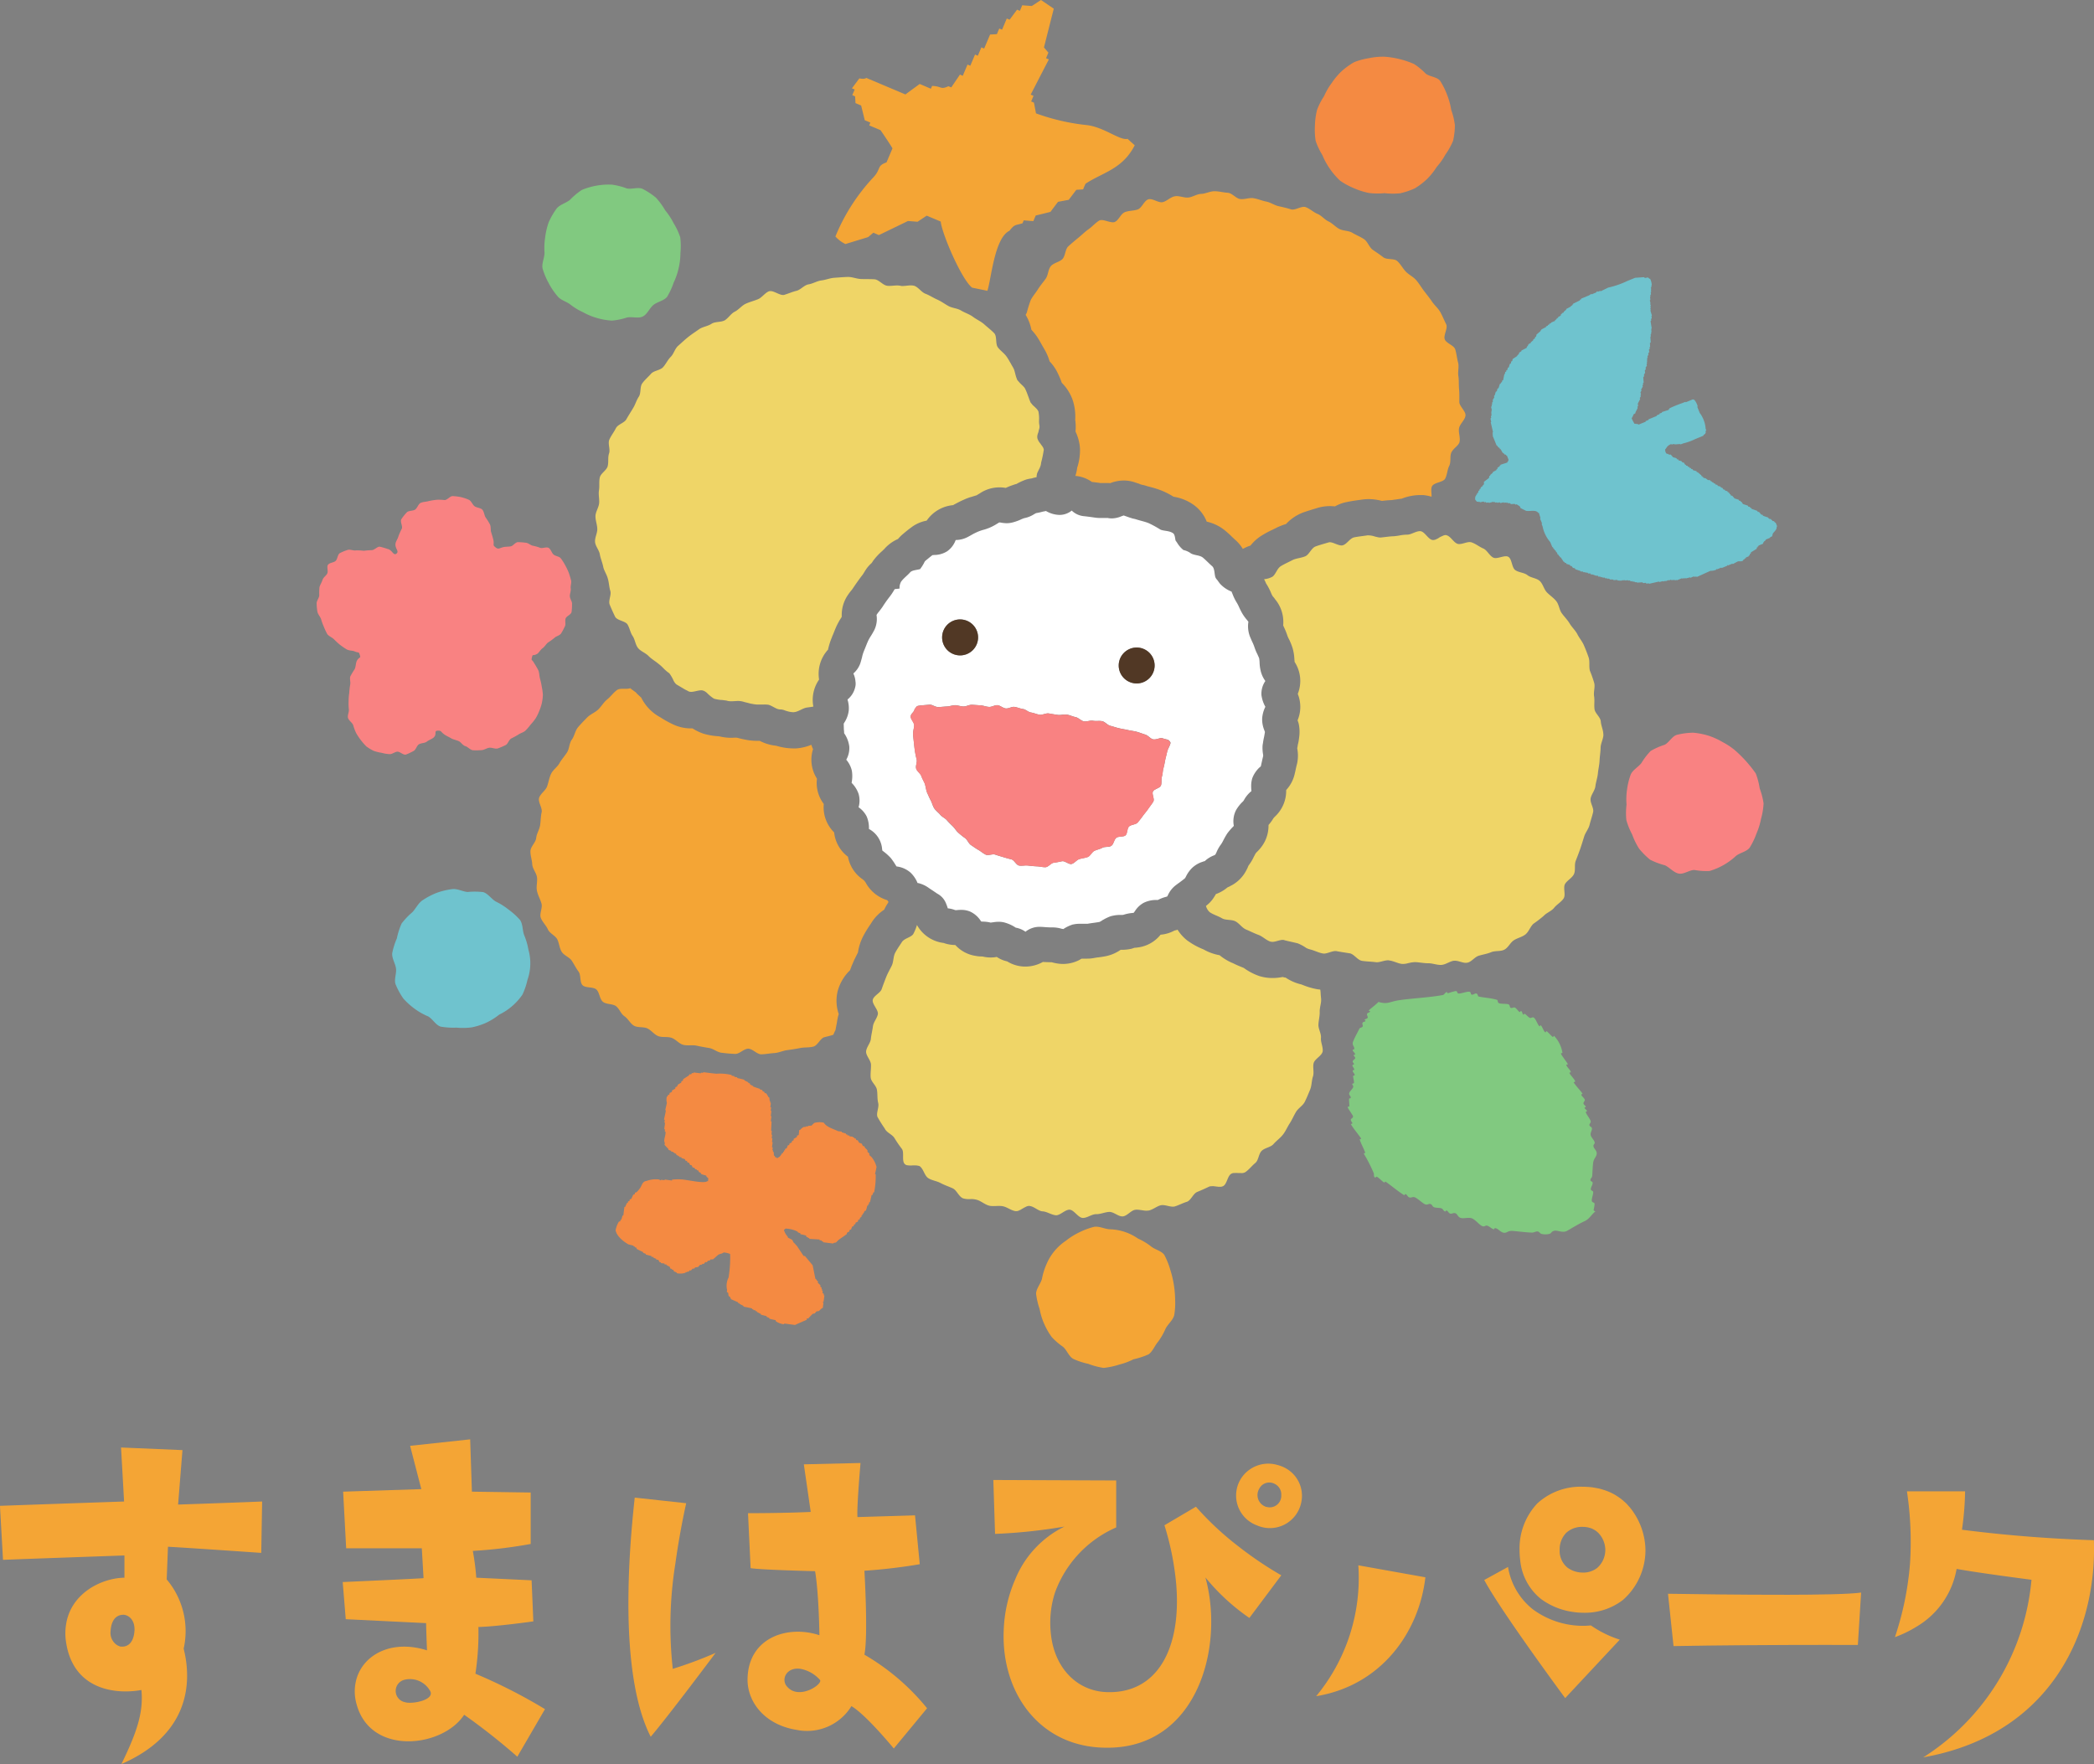 <svg id="グループ_7" data-name="グループ 7" xmlns="http://www.w3.org/2000/svg" xmlns:xlink="http://www.w3.org/1999/xlink" width="206.197" height="173.705" viewBox="0 0 206.197 173.705">
  <rect x="0" y="0" width="206.197" height="173.705" fill="#808080" stroke="none"/>
  <defs>
    <clipPath id="clip-path">
      <rect id="長方形_4" data-name="長方形 4" width="206.197" height="173.705" fill="none"/>
    </clipPath>
  </defs>
  <g id="グループ_6" data-name="グループ 6" transform="translate(0 0)" clip-path="url(#clip-path)">
    <path id="パス_29" data-name="パス 29" d="M117.225,115.513c-.27.026-.542.039-.825.039a8.324,8.324,0,0,1-4.907-1.637,6.7,6.7,0,0,1-2.43-4.16l-2.341,1.284c1.6,3.017,7.97,11.631,7.97,11.631l5.377-5.756a10.628,10.628,0,0,1-2.843-1.4m3.81-11.651c-.078-.083-.148-.161-.218-.244s-.148-.155-.233-.233a1.057,1.057,0,0,0-.122-.1.392.392,0,0,0-.122-.109,2.512,2.512,0,0,0-.336-.257,1.464,1.464,0,0,0-.174-.116,2.786,2.786,0,0,0-.335-.207,4.888,4.888,0,0,0-.845-.374.82.82,0,0,0-.18-.057.3.3,0,0,0-.07-.026c-.116-.033-.239-.072-.355-.1-.174-.037-.355-.07-.529-.1a3.219,3.219,0,0,0-.42-.052c-.07-.006-.141-.013-.213-.013-.161-.013-.322-.019-.483-.019a6.308,6.308,0,0,0-4.461,1.65,6.465,6.465,0,0,0-1.742,4.559,7.814,7.814,0,0,0,.065,1.032,5.556,5.556,0,0,0,2.031,3.8,6.913,6.913,0,0,0,3.257,1.3,5.525,5.525,0,0,0,.851.065A6.128,6.128,0,0,0,120.385,113a6.534,6.534,0,0,0,2.212-4.939,6.808,6.808,0,0,0-1.561-4.2m-3.191,5.989a2.221,2.221,0,0,1-1.445.458,2.558,2.558,0,0,1-1.489-.49,2.137,2.137,0,0,1-.762-1.761,2.332,2.332,0,0,1,.632-1.65,2.3,2.3,0,0,1,1.618-.6c.058,0,.116.006.174.006.026,0,.052.007.078.007a1.3,1.3,0,0,1,.148.019c.065.007.129.02.194.033.045.013.089.026.128.039a.145.145,0,0,1,.026.006c.026.006.046.013.065.019a1.727,1.727,0,0,1,.309.142,1.373,1.373,0,0,1,.124.072.311.311,0,0,1,.057.045.838.838,0,0,1,.122.091.259.259,0,0,1,.046.039.308.308,0,0,1,.045.039,1.138,1.138,0,0,1,.083.083c.026.032.052.057.078.091a2.442,2.442,0,0,1,.568,1.521,2.363,2.363,0,0,1-.8,1.792m-23.521-.257a18.266,18.266,0,0,1-4.152,12.888c6.479-1.069,10.142-6.37,10.755-11.708Z" transform="translate(39.432 44.542)" fill="#f4a535"/>
    <path id="パス_30" data-name="パス 30" d="M125.769,109.325c-4.231.006-9.059-.062-11.494-.1l.546,5.153c2.258-.04,4.631-.072,6.889-.086,6.037-.046,11.261-.026,11.261-.026l.322-5.158c-1.078.158-4.111.214-7.524.22" transform="translate(49.973 47.712)" fill="#f4a535"/>
    <path id="パス_31" data-name="パス 31" d="M149.411,106.985c-3.513-.118-7.94-.384-12.985-1.033a29.345,29.345,0,0,0,.306-3.783h-5.726a33.3,33.3,0,0,1,.3,7.153,30.209,30.209,0,0,1-1.483,7.208,11.362,11.362,0,0,0,2.153-1.048,8.241,8.241,0,0,0,3.921-5.67c2.331.42,7.372,1.068,7.372,1.068a23.148,23.148,0,0,1-10.659,17.489c11.681-2.08,16.272-10.9,16.773-19.007.05-.8.056-1.6.03-2.377" transform="translate(56.771 44.679)" fill="#f4a535"/>
    <path id="パス_32" data-name="パス 32" d="M66.292,119.1c.382-1.876,0-8.26,0-8.26a54.185,54.185,0,0,0,5.45-.644l-.467-4.812-.724.023-4.943.148c-.085-.9.3-5.325.3-5.325l-5.581.131.678,4.687c-2.639.125-6.175.125-6.175.125l.257,5.41c.934.171,6.346.3,6.346.3.045.256.085.54.119.838.273,2.291.308,5.467.308,5.467-3.107-1.026-6.9.21-7.069,4.126-.132,2.3,1.572,4.687,4.851,5.2a5.122,5.122,0,0,0,5.371-2.343c1.447.848,4.172,4.173,4.172,4.173l3.278-3.963a22.436,22.436,0,0,0-6.175-5.279m-7.708,3.023c-.473-.724.126-1.831,1.449-1.62a3.407,3.407,0,0,1,1.87,1.066c.427.382-2.172,2.172-3.319.553M47.421,120.5a38.677,38.677,0,0,1,.256-10.364c.348-2.52.788-4.7,1.066-5.946l-5.068-.553c-.371,3.386-.565,6.386-.609,9.036-.138,7.161.786,11.784,2.183,14.515,1.876-2.212,6.39-8.262,6.39-8.262a39.621,39.621,0,0,1-4.218,1.574" transform="translate(18.827 43.831)" fill="#f4a535"/>
    <path id="パス_33" data-name="パス 33" d="M96.619,100.608a3.818,3.818,0,0,0-.66-.227,3.188,3.188,0,0,0-3.625,1.545,3.131,3.131,0,0,0,1.358,4.285c.108.05.21.1.318.135a3.147,3.147,0,0,0,4.346-2.17,3.1,3.1,0,0,0-1.738-3.567m-.211,2.761a1.137,1.137,0,0,1-1.386,1.176l-.142-.033a1.22,1.22,0,0,1-.637-1.779,1.106,1.106,0,0,1,1.518-.471l.012.006a1.15,1.15,0,0,1,.635,1.1m-4.175,5.079a29.373,29.373,0,0,1-4.227-3.937l-3.1,1.828a27.547,27.547,0,0,1,1.164,5.87c.506,6.341-1.914,10.755-6.892,10.557-3.017-.131-5.222-2.545-5.478-5.983a9.652,9.652,0,0,1,.427-3.817,11.166,11.166,0,0,1,6.028-6.415v-4.625l-12.1-.046.171,5.308a52.389,52.389,0,0,0,6.834-.722,9.994,9.994,0,0,0-4.858,5.22,13.681,13.681,0,0,0-1.124,5.012c-.256,6.107,3.521,11.5,10.055,11.544,8.96.125,11.715-9.851,9.807-16.766a20.737,20.737,0,0,0,4.329,3.989l3.142-4.2a36.134,36.134,0,0,1-4.175-2.813" transform="translate(29.759 43.854)" fill="#f4a535"/>
    <path id="パス_34" data-name="パス 34" d="M25.726,109.543l.086-5.056c-4.286.172-8.275.3-8.275.3l.43-5.361-6.048-.257.3,5.319c-3.816.126-12.223.425-12.223.425l.3,5.319c2.054-.086,11.958-.431,11.958-.431v2.188c-2.313.04-5.365,1.584-5.766,4.734a5.474,5.474,0,0,0-.023,1.308c.562,4.976,4.849,5.492,7.46,5.016.218,2.232-.47,4.206-1.968,7.293,5.881-2.57,6.783-6.788,6.387-9.991a11.4,11.4,0,0,0-.259-1.371,7.888,7.888,0,0,0-1.67-6.819l.126-3.214c.47,0,9.176.6,9.176.6m-13.893,9.216a1.3,1.3,0,0,1-.5-.293,1.452,1.452,0,0,1-.437-1.2c.086-1.331.729-1.63,1.286-1.63.556.046,1.112.556,1.072,1.544-.069,1.045-.5,1.48-1,1.578a1.417,1.417,0,0,1-.413.006" transform="translate(0 43.366)" fill="#f4a535"/>
    <path id="パス_35" data-name="パス 35" d="M36.547,121.686c.023-.142.046-.285.063-.427a26.535,26.535,0,0,0,.233-4.171c1.83-.046,5.409-.553,5.409-.553l-.171-4.045-5.447-.257a24.338,24.338,0,0,0-.342-2.637,47.113,47.113,0,0,0,5.7-.684v-5.066l-5.789-.085-.171-5.151-5.915.638,1.105,4.263-7.7.25.3,5.578h7.448l.171,2.941c-1.105.08-7.961.382-7.961.382l.3,3.658,7.914.387c0,.553.086,2.679.086,2.679-3.664-1.151-6.52.581-7.027,3.168a4.518,4.518,0,0,0,.086,2.109c1.361,5.157,8.513,4.3,10.6,1.065a62.674,62.674,0,0,1,5.236,4.132l2.724-4.684a52.393,52.393,0,0,0-6.849-3.488m-6.9,2.81a1.13,1.13,0,0,1-.079-2.216,2.264,2.264,0,0,1,2.466,1.019c.678.941-1.663,1.409-2.387,1.2" transform="translate(10.266 43.122)" fill="#f4a535"/>
    <path id="パス_36" data-name="パス 36" d="M103.869,10.624a6.874,6.874,0,0,0-.361-1.5,6.9,6.9,0,0,0-.4-1.47,7.246,7.246,0,0,0-.693-1.394c-.316-.4-1.028-.4-1.424-.713A6.483,6.483,0,0,0,99.84,4.6a8.807,8.807,0,0,0-2.9-.714,6.748,6.748,0,0,0-1.506.137,7,7,0,0,0-1.483.4,6.978,6.978,0,0,0-1.245.9,6.856,6.856,0,0,0-.97,1.158,6.517,6.517,0,0,0-.746,1.285A6.641,6.641,0,0,0,90.3,9.109a6.937,6.937,0,0,0-.21,1.515,7.164,7.164,0,0,0,.068,1.548,7,7,0,0,0,.663,1.4,6.97,6.97,0,0,0,.736,1.347A7.212,7.212,0,0,0,92.575,16.1a7.286,7.286,0,0,0,1.373.742,6.967,6.967,0,0,0,1.469.463,7.078,7.078,0,0,0,1.524.017,7.106,7.106,0,0,0,1.532.012,7,7,0,0,0,1.462-.493,6.945,6.945,0,0,0,1.217-.936,6.627,6.627,0,0,0,.934-1.177,6.365,6.365,0,0,0,.854-1.213,6.9,6.9,0,0,0,.752-1.348,7.162,7.162,0,0,0,.178-1.541" transform="translate(39.394 1.699)" fill="#f48a42"/>
    <path id="パス_37" data-name="パス 37" d="M50.756,19.359a7.074,7.074,0,0,0-.023-1.534,6.865,6.865,0,0,0-.653-1.387,6.731,6.731,0,0,0-.825-1.258,7.155,7.155,0,0,0-.913-1.248,7.086,7.086,0,0,0-1.3-.858c-.451-.218-1.079.059-1.58-.055a6.464,6.464,0,0,0-1.447-.368,6.842,6.842,0,0,0-2.978.523,6.96,6.96,0,0,0-1.17.982c-.4.316-.992.456-1.308.851a7.237,7.237,0,0,0-.779,1.348,7.078,7.078,0,0,0-.348,1.5,6.761,6.761,0,0,0-.063,1.5c0,.517-.3,1.077-.188,1.559a7.148,7.148,0,0,0,.605,1.442,7.011,7.011,0,0,0,.864,1.279c.316.4.891.52,1.286.837a6.306,6.306,0,0,0,1.253.753,6.313,6.313,0,0,0,1.358.559,6.547,6.547,0,0,0,1.467.253,6.519,6.519,0,0,0,1.457-.3c.5-.114,1.115.114,1.565-.1s.674-.834,1.068-1.148,1.023-.4,1.34-.8a7.211,7.211,0,0,0,.647-1.4,6.639,6.639,0,0,0,.489-1.427,6.78,6.78,0,0,0,.174-1.5" transform="translate(16.249 5.533)" fill="#81c980"/>
    <path id="パス_38" data-name="パス 38" d="M67.719,83.5c.055-.249.111-.481.151-.716a2.492,2.492,0,0,0-.523-1.006c-.069-.056-.138-.111-.193-.165,0-.056.014-.1.014-.152-.069-.055-.125-.109-.194-.165,0-.055.014-.1.014-.138a2.494,2.494,0,0,0-.262-.262,1.014,1.014,0,0,0-.056-.151c-.04,0-.1-.014-.137-.014a1.646,1.646,0,0,1-.111-.234c-.1-.04-.193-.069-.276-.109-.042-.069-.082-.152-.124-.234a.412.412,0,0,1-.138-.014.638.638,0,0,1-.055-.151c-.056,0-.1-.014-.152-.014a.165.165,0,0,0,.014-.082.451.451,0,0,1-.138-.014v-.069c-.111-.014-.234-.027-.358-.042a.157.157,0,0,0,.013-.069,1.1,1.1,0,0,0-.206-.027V79.6c-.042-.013-.1-.013-.138-.027V79.5l-.414-.124v-.069c-.109-.014-.234-.027-.358-.042-.55-.262-1.115-.385-1.419-.841a1.906,1.906,0,0,0-.937.029c-.083.082-.18.165-.262.262-.125.013-.234.013-.359.027-.013.013-.013.042-.013.069-.069-.014-.138-.014-.207-.027a.129.129,0,0,0-.013.069.543.543,0,0,1-.152-.014,1.1,1.1,0,0,0-.4.318.12.12,0,0,0-.069-.014c-.013.165-.042.331-.055.5a.767.767,0,0,1-.165.055c0,.056-.014.1-.014.138a3.524,3.524,0,0,1-.316.18.538.538,0,0,1-.014.151c-.042.014-.1.042-.151.056,0,.04-.014.082-.014.137-.082.042-.151.083-.234.125-.013.04-.013.1-.027.138-.042.013-.1.04-.151.055-.029.1-.069.18-.1.276a.638.638,0,0,0-.151.055.452.452,0,0,0-.014.138h-.082c0,.042-.014.1-.014.138a.122.122,0,0,1-.069-.014c-.013.056-.013.111-.027.152a.146.146,0,0,1-.069-.014c-.151.207-.193.358-.413.454-.1.069-.014.027-.152.056v-.069a.447.447,0,0,0-.138-.014,1.373,1.373,0,0,0-.055-.151c-.027,0-.042-.014-.069-.014-.013-.124-.013-.247-.027-.358a.12.12,0,0,0-.069-.014.538.538,0,0,1,.014-.151h-.069a2.181,2.181,0,0,0,.027-.289.617.617,0,0,0-.069-.014c.027-.165.042-.331.069-.5a.1.1,0,0,1-.069-.014c.014-.109.027-.234.042-.358h-.069c.013-.124.027-.249.042-.358a.122.122,0,0,0-.069-.014c.013-.109.027-.234.04-.358a.122.122,0,0,1-.069-.014c.014-.3.029-.619.042-.936h-.069c.014-.18.042-.345.056-.51a.143.143,0,0,1-.069-.014c.027-.151.04-.316.069-.5a.129.129,0,0,1-.069-.013l.04-.345c-.027,0-.055-.014-.082-.014a4.276,4.276,0,0,0,.055-.427c-.013-.013-.04-.013-.069-.013a.451.451,0,0,0,.014-.138.081.081,0,0,0-.055-.014l-.042-.358a.1.1,0,0,0-.069-.014c-.069-.137-.152-.262-.234-.4-.055,0-.1-.014-.151-.014a.756.756,0,0,0-.056-.152c-.042,0-.082-.013-.138-.013a.491.491,0,0,0-.055-.152,1.137,1.137,0,0,0-.207-.027V75.1c-.234-.069-.454-.152-.688-.234v-.069c-.042,0-.1-.014-.138-.014v-.069c-.042,0-.082-.013-.138-.013a.478.478,0,0,0-.055-.152c-.042-.013-.1-.013-.138-.027v-.069c-.124-.069-.262-.124-.4-.207v-.055l-.7-.165a.616.616,0,0,1,.014-.069l-.29-.042a.122.122,0,0,1,.014-.069L53.6,73.8v-.069a4.817,4.817,0,0,0-1.5-.125c-.427-.04-.868-.1-1.3-.151v.069c-.083-.014-.152-.014-.22-.027a.617.617,0,0,1-.014.069c-.234-.027-.469-.056-.717-.083v.069c-.055,0-.1-.013-.151-.013l-.082.124a.447.447,0,0,1-.138-.014.861.861,0,0,0-.1.138c-.18.124-.372.234-.552.358-.013.056-.013.1-.027.152a.551.551,0,0,0-.138.055c-.013.042-.013.1-.027.138-.1.055-.207.124-.318.18a1.321,1.321,0,0,1-.1.206c-.04.014-.1.042-.151.056,0,.04-.014.1-.014.138a3.323,3.323,0,0,1-.316.178c0,.056-.014.1-.014.138a1.749,1.749,0,0,1-.234.124c0,.056-.013.1-.013.152-.056.013-.111.027-.152.042-.013.055-.013.1-.027.151-.013-.014-.042-.014-.069-.014a1.282,1.282,0,0,0,0,.648c-.055.234-.109.481-.165.716h.069c-.055.318-.124.621-.193.924.027,0,.055.013.082.013-.013.1-.027.193-.04.289h.069c-.029.221-.056.428-.083.648.027,0,.055.014.083.014a1.011,1.011,0,0,0-.029.206.616.616,0,0,0,.069.014c.056.345-.234.841-.069,1.088a1.021,1.021,0,0,1-.027.207c.125.138.262.276.387.414a.122.122,0,0,1-.014.069,2.631,2.631,0,0,0,.289.109c0,.027-.013.042-.013.069a1.15,1.15,0,0,0,.22.027.134.134,0,0,0-.013.069c.04.014.1.014.137.027v.069c.042,0,.1.014.138.014a.715.715,0,0,1,.056.151.442.442,0,0,0,.137.014v.082a.5.5,0,0,1,.138.014.131.131,0,0,1-.013.069c.082.013.151.013.22.027a.11.11,0,0,1-.013.069c.124.042.233.083.358.124a1,1,0,0,0,.055.152c.042,0,.1.013.138.013.013.056.042.1.055.152a.5.5,0,0,0,.138.013c.042.083.083.165.124.234.042.014.083.014.138.029a1.5,1.5,0,0,1,.111.22c.055.013.111.013.151.027l.125.152c.04.013.1.013.138.027v.069c.04,0,.1.013.137.013.014.055.042.1.056.152a1.481,1.481,0,0,0,.207.1.616.616,0,0,1-.014.069c.124.109.441.137.565.22a.143.143,0,0,0-.014.069,2.427,2.427,0,0,1,.194.178,1.816,1.816,0,0,0-.029.276H51.2c-.276.221-1.488-.04-2.012-.109a4.773,4.773,0,0,0-1.46-.042v.082c-.247-.027-.481-.069-.716-.1a.552.552,0,0,1-.014.069c-.124-.013-.234-.027-.358-.042v.069c-.069-.027-.138-.069-.207-.1a2.65,2.65,0,0,0-1.184.138c-.469.069-.441.4-.676.73a2.86,2.86,0,0,1-.331.385c-.055.014-.111.042-.165.056,0,.042-.013.1-.013.138a.748.748,0,0,1-.152.055c-.069.138-.124.276-.193.414a.672.672,0,0,0-.152.055c-.013.042-.013.1-.027.151-.04.014-.1.029-.138.042-.013.056-.013.1-.027.152-.013-.014-.042-.014-.069-.014-.069.138-.138.276-.193.414a.143.143,0,0,0-.069-.014c-.042.289-.069.565-.111.868a.165.165,0,0,0-.082-.014,2.381,2.381,0,0,1-.124.414h-.069c0,.042-.014.1-.014.138-.055.013-.1.042-.151.055a2.7,2.7,0,0,0-.318.826c.083.579.772,1.13,1.268,1.406l.5.124v.083a.5.5,0,0,1,.138.013.131.131,0,0,1-.013.069c.055,0,.1.014.137.014a.959.959,0,0,1,.056.151c.207.1.413.207.619.3v.069c.083.042.18.069.276.111a.553.553,0,0,0-.014.069c.193.04.372.1.565.138a.182.182,0,0,1-.013.082,1.278,1.278,0,0,1,.22.027.617.617,0,0,0-.014.069,1.579,1.579,0,0,1,.276.111v.069a1.022,1.022,0,0,1,.207.027c.042.069.082.151.124.22.042.014.1.014.138.027a.143.143,0,0,1-.014.069l.359.042v.083c.069,0,.138.013.206.013v.083c.042,0,.1.013.138.013a.132.132,0,0,1-.013.069c.055,0,.1.014.151.014.042.082.069.151.111.234.055.013.1.013.151.027a.11.11,0,0,0-.013.069c.04,0,.1.014.138.014a.707.707,0,0,1,.055.151c.1.042.18.069.276.111v.069a1.616,1.616,0,0,0,.867-.042.1.1,0,0,0,.014-.069c.042.013.1.013.138.027a.182.182,0,0,0,.013-.082c.042.013.1.013.138.027a.9.9,0,0,0,.1-.138c.04,0,.1.013.137.013.056-.068.111-.124.18-.193a.451.451,0,0,0,.138.014.671.671,0,0,1,.1-.124l.289-.042c.056-.069.111-.138.165-.193a1.472,1.472,0,0,1,.221-.042.185.185,0,0,0,.013-.083c.056.014.1.014.138.029.069-.069.124-.138.18-.194a.456.456,0,0,1,.138.014c.04-.056.068-.1.1-.138.069-.014.151-.027.22-.042a.166.166,0,0,1,.014-.082c.1-.014.193-.014.289-.027.165-.152.331-.3.5-.441.18-.111.385-.1.538-.234a2.255,2.255,0,0,1,.634.151,11.942,11.942,0,0,1-.083,1.805c-.027.18-.042.345-.069.51a1.767,1.767,0,0,0-.151,1.212,1.135,1.135,0,0,1-.027.207c.055.042.1.069.138.1.013.1.027.193.04.289a.5.5,0,0,0,.138.1c.027.069.069.152.111.234.234.1.454.207.688.3,0,.029-.013.042-.013.069a.539.539,0,0,0,.151.014.617.617,0,0,1-.014.069l.414.207a.5.5,0,0,0-.014.069c.29.055.565.109.855.178a.553.553,0,0,1-.014.069.494.494,0,0,0,.138.014v.082a1.457,1.457,0,0,1,.22.027.132.132,0,0,0-.013.069c.04,0,.1.014.138.014v.069c.124.069.275.138.4.207v.068c.193.042.371.1.565.138a.149.149,0,0,0-.014.069c.1.042.193.083.276.111a.1.1,0,0,1-.014.069c.22.055.427.111.648.151,0,.027-.014.056-.014.083a1.578,1.578,0,0,0,.826.316.118.118,0,0,0,.014-.069c.358.042.716.1,1.074.138.387-.178.772-.344,1.158-.509A.6.6,0,0,1,61,97.69c.042.014.1.014.138.027.138-.165.289-.3.427-.454a1.244,1.244,0,0,1,.221-.055c.055-.056.109-.125.165-.194.082-.013.151-.027.234-.04.124-.083.206-.234.4-.318.013-.165.04-.331.055-.5a.11.11,0,0,0-.069-.013.149.149,0,0,0,.014-.069h.068c.029-.207.056-.414.083-.634a.143.143,0,0,0-.069-.014c0-.042.014-.1.014-.138a1.274,1.274,0,0,0-.138-.1,1.135,1.135,0,0,0,.027-.207.131.131,0,0,0-.069-.013c0-.056.014-.1.014-.138a.1.1,0,0,0-.069-.014c.013-.055.013-.1.027-.138a1.1,1.1,0,0,1-.138-.1c0-.04.014-.1.014-.138-.083-.082-.165-.165-.263-.247a.538.538,0,0,0,.014-.151l-.124-.083V93.9a.784.784,0,0,0-.124-.1c-.1-.441-.18-.9-.276-1.337-.249-.3-.51-.607-.757-.908a.451.451,0,0,1-.138-.014c-.207-.316-.414-.619-.621-.937a5.23,5.23,0,0,0-.385-.413,1.646,1.646,0,0,0-.111-.234l-.413-.207a.557.557,0,0,0-.056-.138,1.5,1.5,0,0,1-.344-.634.337.337,0,0,0,.151-.124,2.973,2.973,0,0,1,1.2.3v.055a1.755,1.755,0,0,0,.276.111c0,.027-.014.055-.014.082.193.042.372.083.565.138a.678.678,0,0,0,.056.152c.04,0,.1.013.137.013a.11.11,0,0,1-.013.069c.055.014.111.014.151.027a.677.677,0,0,0-.013.069c.344.014.674.042,1.019.056a.116.116,0,0,0-.014.068,1.033,1.033,0,0,0,.221.029.116.116,0,0,0-.014.068.452.452,0,0,0,.138.014V90.2l.992.124c.152-.124.18-.042.3-.111l.262-.262c.262-.18.525-.358.786-.55.013-.042.013-.1.027-.138.069-.042.151-.083.234-.125A.441.441,0,0,1,65.211,89a.492.492,0,0,1,.152-.056,2.379,2.379,0,0,1,.111-.289.811.811,0,0,0,.151-.042c0-.04.014-.1.014-.138.055-.027.1-.04.151-.069,0-.04.014-.082.014-.137a1.3,1.3,0,0,0,.234-.111A.6.6,0,0,0,66.052,88a.744.744,0,0,0,.165-.055c0-.042.014-.1.014-.138l.165-.124a.455.455,0,0,1,.013-.138h.069c0-.042.014-.1.014-.138a.1.1,0,0,1,.069.014c.013-.056.013-.1.027-.152.027,0,.042.014.069.014,0-.055.013-.1.013-.151a.516.516,0,0,0,.152-.056c.055-.151.1-.316.138-.482a.131.131,0,0,1,.069.013c.013-.055.013-.1.027-.151h.069a1.172,1.172,0,0,1,.027-.207.615.615,0,0,0,.069.014c.055-.234.111-.469.165-.717.013.014.042.014.069.014.042-.1.069-.18.111-.276h.068a7.92,7.92,0,0,0,.152-1.791Z" transform="translate(18.443 32.123)" fill="#f48a42" fill-rule="evenodd"/>
    <path id="パス_39" data-name="パス 39" d="M119.638,63.811a6.624,6.624,0,0,0,1.388-.594,6.473,6.473,0,0,0,1.2-.883c.394-.321,1.036-.411,1.347-.808a7.154,7.154,0,0,0,.677-1.4,6.9,6.9,0,0,0,.45-1.456,6.785,6.785,0,0,0,.25-1.512,7.133,7.133,0,0,0-.385-1.482,6.852,6.852,0,0,0-.384-1.467,12.725,12.725,0,0,0-2-2.241,6.685,6.685,0,0,0-1.246-.838,6.985,6.985,0,0,0-1.393-.635,7.14,7.14,0,0,0-1.535-.3,7.29,7.29,0,0,0-1.558.2c-.5.119-.8.773-1.25.993a6.749,6.749,0,0,0-1.37.607,6.643,6.643,0,0,0-.91,1.189c-.312.4-.831.658-1.046,1.117a6.791,6.791,0,0,0-.367,1.479,6.643,6.643,0,0,0-.052,1.5,6.7,6.7,0,0,0-.017,1.518,6.821,6.821,0,0,0,.568,1.411,7.239,7.239,0,0,0,.676,1.39,7.186,7.186,0,0,0,1.1,1.105,7.294,7.294,0,0,0,1.456.548c.456.214.842.7,1.34.812s1.043-.345,1.555-.351a6.645,6.645,0,0,0,1.509.1" transform="translate(48.711 21.953)" fill="#f98282"/>
    <path id="パス_40" data-name="パス 40" d="M71.771,93.583a6.73,6.73,0,0,0,.74,1.309,6.556,6.556,0,0,0,1.128.98c.384.333.569.953,1.013,1.192a7.1,7.1,0,0,0,1.47.483,7.207,7.207,0,0,0,1.509.4,7.384,7.384,0,0,0,1.526-.323,6.838,6.838,0,0,0,1.419-.525,7.714,7.714,0,0,0,1.488-.489c.414-.3.611-.872.94-1.249a6.584,6.584,0,0,0,.74-1.3c.24-.446.7-.8.838-1.291a7.01,7.01,0,0,0,.093-1.529,10.131,10.131,0,0,0-.483-2.975,7.5,7.5,0,0,0-.584-1.449c-.3-.414-.949-.523-1.327-.852a6.373,6.373,0,0,0-1.263-.755,5.105,5.105,0,0,0-2.786-.914c-.5-.023-1.045-.331-1.549-.237a7.266,7.266,0,0,0-1.46.545,6.946,6.946,0,0,0-1.3.818A5.224,5.224,0,0,0,72,87.752a6.587,6.587,0,0,0-.441,1.434c-.134.486-.555.939-.578,1.447a7.235,7.235,0,0,0,.349,1.511,6.645,6.645,0,0,0,.437,1.439" transform="translate(31.041 36.75)" fill="#f4a535"/>
    <path id="パス_41" data-name="パス 41" d="M29.866,62.009c-.43.287-.667.821-1.008,1.181A7.084,7.084,0,0,0,27.8,64.3a6.991,6.991,0,0,0-.467,1.462,7.044,7.044,0,0,0-.46,1.466c-.042.5.3.993.372,1.5s-.217,1.1-.033,1.578a7.314,7.314,0,0,0,.749,1.373,6.914,6.914,0,0,0,1.151,1.039,6.559,6.559,0,0,0,1.311.737c.438.257.734.845,1.215,1a7.206,7.206,0,0,0,1.549.1,6.8,6.8,0,0,0,1.519-.026,6.694,6.694,0,0,0,1.44-.463,6.58,6.58,0,0,0,1.266-.792A5.9,5.9,0,0,0,39.7,71.3a6.928,6.928,0,0,0,.494-1.456,4.9,4.9,0,0,0,.088-2.978,6.392,6.392,0,0,0-.414-1.416c-.178-.463-.116-1.056-.4-1.486a6.87,6.87,0,0,0-1.134-1.031,6.535,6.535,0,0,0-1.259-.793c-.44-.257-.757-.776-1.238-.928a7.172,7.172,0,0,0-1.542-.014c-.5-.043-1.023-.352-1.528-.28a7.116,7.116,0,0,0-1.515.365,7.23,7.23,0,0,0-1.383.726" transform="translate(11.748 26.635)" fill="#6fc3ce"/>
    <path id="パス_42" data-name="パス 42" d="M112.994,37.795c-.111.385-.661.647-.826,1.075-.138.371,0,.9-.193,1.281s-.194.868-.4,1.253c-.194.359-1.061.359-1.282.73-.151.262-.042.69-.055,1.048a4.031,4.031,0,0,0-.854-.165h-.29a5,5,0,0,0-1.8.358c-.249.027-.441.055-.579.083h-.055l-.165.027c-.069.013-.125.013-.18.027-.358.014-.676.042-.964.082a5.164,5.164,0,0,0-1.3-.178,4.624,4.624,0,0,0-.619.042l-.194.027c-.385.055-.826.109-1.281.207a3.757,3.757,0,0,0-1.226.44c-.165-.013-.331-.027-.51-.027a4.285,4.285,0,0,0-1.171.165c-.4.124-.923.276-1.432.454a4.406,4.406,0,0,0-1.709,1.144,6.325,6.325,0,0,0-.923.358c-.014.014-.029.014-.042.027-.124.056-.234.111-.345.167a9.655,9.655,0,0,0-1.033.55,4.317,4.317,0,0,0-1.157,1.019,4.465,4.465,0,0,0-.757.331,3.731,3.731,0,0,0-.717-.867c-.124-.111-.22-.207-.316-.29-.22-.22-.441-.427-.676-.619a4.361,4.361,0,0,0-1.845-.91,3.71,3.71,0,0,0-1.391-1.722,4.635,4.635,0,0,0-1.874-.73,7.722,7.722,0,0,0-1.144-.592,9.113,9.113,0,0,0-1.115-.358c-.1-.029-.207-.056-.316-.083A3.784,3.784,0,0,0,81.705,42l-.111-.029-.193-.082c-.138-.042-.262-.083-.385-.124a3.308,3.308,0,0,0-1.088-.18,3.768,3.768,0,0,0-1.117.18c-.055.027-.124.04-.178.069a.047.047,0,0,0-.029.013,1.583,1.583,0,0,0-.247-.013H77.6l-.152-.029-.661-.082a3.228,3.228,0,0,0-1.626-.592,4.006,4.006,0,0,0,.18-.8,5.625,5.625,0,0,0,.275-1.929,4.525,4.525,0,0,0-.44-1.64,4.639,4.639,0,0,0-.029-1.144V35.6a5.234,5.234,0,0,0-.206-1.805,4.463,4.463,0,0,0-1.117-1.833,7.067,7.067,0,0,0-.331-.812,4.55,4.55,0,0,0-.868-1.3,5.188,5.188,0,0,0-.55-1.255c-.056-.1-.111-.193-.165-.289-.152-.262-.331-.607-.579-.964a6.067,6.067,0,0,0-.5-.607,4.316,4.316,0,0,0-.565-1.46c.042-.069.069-.138.111-.207a12.739,12.739,0,0,1,.385-1.239c.193-.387.483-.7.717-1.075s.5-.676.757-1.033.234-.91.509-1.24.841-.4,1.144-.7c.3-.318.262-.964.579-1.255s.661-.578,1-.854.648-.592,1.006-.841.661-.619,1.033-.839,1.171.316,1.557.124.565-.786.964-.951.868-.124,1.282-.275.619-.868,1.046-.993c.4-.124.992.372,1.406.276s.772-.509,1.212-.578c.414-.069.882.165,1.309.124s.841-.345,1.268-.358.868-.262,1.309-.262.854.124,1.3.151.812.565,1.239.619.883-.151,1.309-.082.826.247,1.253.331.786.358,1.213.454.812.18,1.24.318c.413.109,1.019-.372,1.432-.221s.759.5,1.158.661.7.565,1.088.745.688.55,1.075.745.9.151,1.266.371.786.387,1.144.621.51.785.854,1.046c.359.249.7.469,1.033.73.345.29,1.089.1,1.391.387.331.289.538.716.841,1.033s.73.509,1.019.839.51.717.772,1.062.552.7.786,1.046c.247.372.619.676.826,1.048s.385.812.578,1.2-.3,1.089-.137,1.489.908.578,1.032.992.165.868.276,1.281-.042.9.027,1.324.027.854.069,1.281.027.854.027,1.281.648.91.607,1.337-.55.814-.634,1.24.152.937.042,1.364" transform="translate(30.729 5.731)" fill="#f4a535"/>
    <path id="パス_43" data-name="パス 43" d="M71.586,68.2v.014c-.027.027-.027.055-.042.082a4.217,4.217,0,0,0-.372.661,4.208,4.208,0,0,0-1.212,1.213l-.138.22a10.866,10.866,0,0,0-.688,1.117,5.117,5.117,0,0,0-.552,1.68c-.013.014-.027.027-.027.042-.138.289-.331.634-.5,1.061l-.1.22c-.042.138-.1.276-.151.414a4.472,4.472,0,0,0-1.213,2.04,4,4,0,0,0,.1,2.272,4.991,4.991,0,0,0-.165.745c-.013.082-.027.193-.055.3-.027.165-.069.344-.1.536a3.679,3.679,0,0,0-.207.456c-.289.1-.579.165-.9.247-.4.125-.648.814-1.075.924s-.868.055-1.281.137-.855.152-1.282.207-.839.262-1.268.289-.854.111-1.281.125-.868-.552-1.3-.552-.883.552-1.309.51c-.427-.014-.868-.055-1.3-.111-.427-.04-.812-.4-1.24-.469-.413-.068-.839-.137-1.253-.234-.413-.082-.9.029-1.308-.082s-.732-.55-1.144-.688-.9-.014-1.3-.165-.688-.579-1.075-.759-.937-.055-1.308-.262-.594-.7-.951-.937-.5-.757-.841-1-.95-.152-1.281-.427-.316-.9-.634-1.2-1.088-.125-1.377-.441-.125-1.019-.4-1.35c-.247-.332-.427-.717-.661-1.062s-.77-.509-.992-.881-.234-.826-.427-1.213c-.193-.371-.745-.578-.923-.977s-.552-.745-.7-1.144.193-.992.069-1.4c-.124-.441-.358-.828-.441-1.24-.1-.441.056-.9,0-1.337s-.427-.826-.469-1.268c-.013-.441-.193-.881-.178-1.322s.523-.854.565-1.282.316-.826.385-1.253.055-.854.152-1.281-.372-1.006-.249-1.42.634-.716.785-1.13.207-.854.4-1.253.621-.661.826-1.046c.221-.387.51-.69.745-1.062s.207-.9.469-1.253.316-.868.607-1.212c.275-.331.592-.648.9-.964s.772-.483,1.088-.786.538-.716.883-.992.605-.661.964-.923c.316-.234.908-.042,1.3-.18h.013c.124.1.221.18.331.249.069.055.138.1.207.151.042.042.083.1.124.138.111.111.249.234.414.387a4.456,4.456,0,0,0,1.736,1.858c.1.056.206.111.3.18a10.522,10.522,0,0,0,1.088.592,4.092,4.092,0,0,0,1.777.4h.152a4.929,4.929,0,0,0,1.046.51,6.354,6.354,0,0,0,1.5.262.259.259,0,0,0,.111.014,4.631,4.631,0,0,0,1.171.138c.151,0,.316-.014.481-.014.027,0,.055.014.1.014a10.107,10.107,0,0,0,1.144.247,6.955,6.955,0,0,0,.964.055h.1a4.451,4.451,0,0,0,1.626.483,5.879,5.879,0,0,0,1.653.262h.29a4.722,4.722,0,0,0,1.515-.358,2.323,2.323,0,0,0,.165.427,3.441,3.441,0,0,0,.385,2.908c-.013.137-.027.275-.027.413a3.415,3.415,0,0,0,.7,2.08,3.46,3.46,0,0,0,1.019,2.8A3.447,3.447,0,0,0,67.6,63.746a3.455,3.455,0,0,0,1.322,2.136l.1.069.1.082c.027.027.069.055.1.083.042.069.1.138.138.206a3.581,3.581,0,0,0,2.109,1.7c.04.068.082.109.124.178" transform="translate(15.899 20.616)" fill="#f4a535"/>
    <path id="パス_44" data-name="パス 44" d="M84.951,36.024a11.789,11.789,0,0,1-.262,1.253,1.127,1.127,0,0,1-.056.3,1.184,1.184,0,0,0-.055.152c-.069.151-.151.289-.207.427a.816.816,0,0,0-.1.289,1.624,1.624,0,0,0-.027.249.471.471,0,0,0-.151.027.663.663,0,0,1-.138.027,1.658,1.658,0,0,1-.234.069,2.543,2.543,0,0,0-.772.207,3.973,3.973,0,0,0-.427.193,2.148,2.148,0,0,0-.249.138h-.013a2.051,2.051,0,0,0-.318.1,5.581,5.581,0,0,0-.73.289c-.027,0-.055-.014-.082-.014a3.561,3.561,0,0,0-.538-.04,3.472,3.472,0,0,0-1.764.481l-.22.138-.069.042c-.056.027-.125.082-.207.124-.042.014-.055.014-.1.027a.862.862,0,0,1-.138.042c-.069.027-.138.042-.207.069l-.111.027a5.272,5.272,0,0,0-.716.276c-.385.165-.7.344-.964.481-.014.014-.042.029-.055.042a3.542,3.542,0,0,0-2.619,1.529,3.507,3.507,0,0,0-1.529.676c-.247.178-.5.385-.73.578l-.082.069a4.033,4.033,0,0,0-.483.483,3.808,3.808,0,0,0-1.4,1.046.283.283,0,0,0-.111.1,6.364,6.364,0,0,0-.95,1.019,1.917,1.917,0,0,1-.138.207,3.214,3.214,0,0,0-.565.647c-.069.1-.138.22-.207.331a1.917,1.917,0,0,1-.138.207c-.316.4-.607.826-.9,1.253a.392.392,0,0,1-.069.1l-.069.1a5.178,5.178,0,0,0-.469.634,3.464,3.464,0,0,0-.523,1.833v.193c-.014.029-.027.042-.042.069s-.027.042-.042.069l-.04.056a7.117,7.117,0,0,0-.414.77c-.1.221-.178.428-.262.634a3.093,3.093,0,0,1-.124.29c-.014.027-.014.055-.027.082l-.083.207a6.982,6.982,0,0,0-.3.977.676.676,0,0,0-.013.069,3.532,3.532,0,0,0-.882,2.949,3.5,3.5,0,0,0-.565,2.659c-.22.042-.441.069-.661.1-.414.069-.826.427-1.281.454h-.056a2.235,2.235,0,0,1-.509-.082c-.1-.027-.194-.056-.276-.083A.969.969,0,0,0,59.3,61.6a1.089,1.089,0,0,0-.3-.042.939.939,0,0,1-.318-.069c-.165-.069-.344-.178-.523-.262a1.462,1.462,0,0,0-.22-.1.56.56,0,0,0-.207-.042,2.608,2.608,0,0,0-.318-.013h-.757c-.069-.014-.151-.014-.22-.029-.111-.013-.221-.04-.318-.055-.193-.042-.371-.1-.565-.138a3.016,3.016,0,0,0-.385-.1,1.981,1.981,0,0,0-.3-.027c-.207,0-.441.027-.647.027h-.18c-.055-.014-.124-.014-.193-.027-.042-.014-.1-.027-.152-.042-.109-.013-.207-.027-.316-.042a.9.9,0,0,0-.193-.013,4.919,4.919,0,0,1-.648-.111.688.688,0,0,1-.138-.069,3.982,3.982,0,0,1-.538-.44,1.374,1.374,0,0,0-.316-.249.637.637,0,0,0-.1-.042.56.56,0,0,0-.207-.042h-.014c-.316,0-.688.152-.992.152a.669.669,0,0,1-.247-.042,2.662,2.662,0,0,0-.29-.151c-.206-.111-.4-.234-.592-.345-.082-.055-.193-.111-.275-.165a.73.73,0,0,1-.125-.1,1.339,1.339,0,0,1-.262-.427,4.017,4.017,0,0,0-.316-.538.405.405,0,0,0-.111-.111,1.841,1.841,0,0,1-.262-.207c-.1-.082-.193-.178-.276-.262a3.813,3.813,0,0,0-.427-.385c-.345-.289-.7-.483-1.006-.785-.3-.318-.785-.469-1.046-.8s-.29-.814-.523-1.171c-.234-.331-.29-.772-.51-1.144-.207-.344-1.033-.385-1.226-.772-.18-.371-.359-.77-.525-1.17s.18-.964.056-1.364-.124-.814-.249-1.226c-.109-.414-.372-.759-.454-1.171s-.262-.8-.331-1.213-.441-.8-.469-1.226.234-.854.22-1.281-.193-.855-.178-1.268.316-.826.358-1.24-.083-.854-.014-1.281c.069-.4-.013-.855.083-1.268s.661-.69.772-1.1,0-.868.138-1.268-.138-.964.027-1.35.454-.745.647-1.13.826-.51,1.033-.883.427-.7.648-1.075c.22-.344.331-.77.565-1.13.247-.344.1-.977.344-1.322s.594-.634.868-.95.9-.331,1.186-.648c.275-.3.454-.716.757-1.019s.4-.8.73-1.088.647-.592.992-.868.716-.51,1.061-.757.868-.3,1.226-.538.937-.138,1.309-.345c.372-.234.607-.661.992-.854s.676-.592,1.061-.772.826-.289,1.226-.454.688-.648,1.1-.786a.407.407,0,0,1,.124-.013c.372,0,.868.385,1.24.385a.368.368,0,0,0,.111-.013c.413-.125.8-.3,1.212-.4s.757-.565,1.186-.634.826-.331,1.266-.387.855-.234,1.282-.262.9-.069,1.322-.082h.014c.44,0,.868.193,1.3.206s.881,0,1.308.027.8.566,1.24.634a1.214,1.214,0,0,0,.234.014c.249,0,.51-.042.772-.042a2.4,2.4,0,0,1,.3.027.688.688,0,0,0,.247.029c.056,0,.125-.014.194-.014l.412-.042a3.066,3.066,0,0,1,.345,0c.055.014.1.014.151.027.414.125.717.634,1.117.786s.77.4,1.17.578.73.428,1.1.634.883.221,1.24.441.826.358,1.171.619.77.441,1.1.73c.316.29.688.566.992.882s.1,1.061.371,1.406c.249.331.621.565.855.908a4.5,4.5,0,0,1,.289.469c.124.193.22.4.345.592v.014a1.015,1.015,0,0,1,.124.276c.083.247.124.523.22.757.014.055.042.111.056.151s.055.083.1.138.069.069.1.111a.856.856,0,0,0,.111.124c.082.069.151.152.234.221.055.055.109.124.165.178a.93.93,0,0,1,.109.193,5.258,5.258,0,0,1,.234.579c.083.193.138.4.221.579a.468.468,0,0,0,.069.151.775.775,0,0,0,.109.124.52.52,0,0,0,.111.138,4.7,4.7,0,0,1,.372.358.527.527,0,0,1,.1.138h.013c.014.042.042.083.056.138a3.514,3.514,0,0,1,.055.854,2.184,2.184,0,0,0,.027.428.837.837,0,0,1-.013.413,1.761,1.761,0,0,0-.069.276l-.042.124a1.073,1.073,0,0,0-.069.262.573.573,0,0,0,0,.221.4.4,0,0,0,.055.165,1.579,1.579,0,0,0,.069.151,2.194,2.194,0,0,0,.207.276v.013c.069.1.152.194.207.29a.709.709,0,0,1,.1.289" transform="translate(17.826 8.301)" fill="#efd567"/>
    <path id="パス_45" data-name="パス 45" d="M104.285,75.841c-.083.413-.772.716-.881,1.13s.068.91-.069,1.322-.111.882-.276,1.282-.331.812-.523,1.2-.648.632-.868,1-.387.772-.621,1.13-.4.772-.674,1.117-.634.592-.924.923c-.275.318-.839.358-1.157.661s-.3.923-.634,1.2-.605.634-.95.882a.7.7,0,0,1-.454.109h-.276a1.931,1.931,0,0,0-.387,0c-.027-.013-.068,0-.1,0a.618.618,0,0,0-.22.083c-.358.234-.4.992-.772,1.2a.637.637,0,0,1-.151.055.758.758,0,0,1-.18.014h-.138c-.069-.014-.151-.014-.22-.027s-.152-.014-.22-.029a1.414,1.414,0,0,0-.234,0h-.069c-.014,0-.042.014-.056.014a.315.315,0,0,0-.151.042c-.372.178-.745.344-1.144.509s-.605.814-1,.964c-.414.125-.814.345-1.227.469a.689.689,0,0,1-.178.014c-.318,0-.676-.152-.992-.152a.7.7,0,0,0-.18.014c-.413.1-.785.441-1.212.523-.056,0-.138.014-.194.014-.316,0-.647-.1-.964-.1a.654.654,0,0,0-.151.013c-.414.042-.8.621-1.24.648h-.042c-.4,0-.839-.441-1.253-.441h-.013c-.428.014-.841.22-1.268.22h-.027c-.441,0-.882.372-1.3.372H80.67c-.454-.013-.868-.8-1.3-.812h-.013c-.428,0-.9.55-1.309.55h-.027c-.441-.042-.868-.358-1.3-.385s-.841-.483-1.268-.525a.088.088,0,0,0-.055-.013.729.729,0,0,0-.318.082c-.111.056-.22.111-.331.18a.981.981,0,0,0-.165.1.929.929,0,0,1-.124.055.7.7,0,0,1-.3.1h-.111c-.441-.069-.826-.4-1.253-.483s-.923.042-1.337-.055c-.441-.111-.812-.469-1.226-.579a1.906,1.906,0,0,0-.634-.069h-.042a2.03,2.03,0,0,1-.661-.069c-.427-.151-.634-.812-1.033-.992s-.812-.316-1.2-.523-.854-.249-1.212-.483-.456-.854-.786-1.13a.3.3,0,0,0-.109-.069c-.042-.013-.083-.013-.125-.027h-.027c-.013,0-.013,0-.027-.013a4.665,4.665,0,0,0-.469-.014.937.937,0,0,1-.193.014,2.6,2.6,0,0,1-.345-.029.43.43,0,0,1-.234-.124c-.316-.316-.013-1.157-.289-1.5a11.635,11.635,0,0,1-.716-1.046c-.221-.372-.786-.538-.964-.952a13.4,13.4,0,0,1-.717-1.143c-.138-.4.193-.952.069-1.391-.1-.414-.042-.855-.124-1.3-.083-.414-.565-.757-.607-1.171s.042-.854.027-1.281-.482-.855-.482-1.268c.013-.428.427-.841.469-1.255s.151-.839.206-1.253.4-.772.483-1.184-.592-1.006-.5-1.42.743-.661.881-1.061.29-.8.441-1.184.372-.757.552-1.13.137-.882.331-1.253.454-.73.674-1.075c.249-.358.841-.427,1.1-.757a4.533,4.533,0,0,0,.372-.91,3.479,3.479,0,0,0,2.576,1.764h.029a3.366,3.366,0,0,0,1.17.207,3.372,3.372,0,0,0,2.012,1.074,2.988,2.988,0,0,0,.607.056h.055a3.277,3.277,0,0,0,.814.1,2.865,2.865,0,0,0,.592-.055c.109.068.22.137.331.193a3.041,3.041,0,0,0,.7.247,3.358,3.358,0,0,0,1.791.51,3.514,3.514,0,0,0,1.722-.454c.289.013.579.027.841.027h.027a3.782,3.782,0,0,0,.427.1,3.727,3.727,0,0,0,.688.069,3.525,3.525,0,0,0,1.544-.358c.055-.029.151-.083.289-.165h.552a3.269,3.269,0,0,0,.634-.056c.151-.027.3-.055.454-.069.316-.04.578-.082.772-.124.138-.027.275-.069.413-.111a3.871,3.871,0,0,0,.826-.385c.069-.042.125-.083.194-.124h.1a4.456,4.456,0,0,0,.992-.111c.082-.027.165-.055.247-.083a.719.719,0,0,1,.165-.013c.069-.014.138-.014.194-.027a3.4,3.4,0,0,0,2.231-1.255,3.455,3.455,0,0,0,1.378-.413.143.143,0,0,0,.069-.014.109.109,0,0,1,.055-.013A.516.516,0,0,0,90,63.826a4.1,4.1,0,0,0,1,1.1c.014.014.029.014.042.027a7.2,7.2,0,0,0,1.364.759c.056.027.111.04.165.068a4.869,4.869,0,0,0,1.571.566,5.139,5.139,0,0,0,1.212.743.051.051,0,0,0,.042.014c.125.055.249.124.372.178.22.1.483.207.757.318a5.821,5.821,0,0,0,1.529.8,4.408,4.408,0,0,0,1.3.193,5.085,5.085,0,0,0,.993-.1c.055.014.124.027.178.042s.069.013.111.013a1.224,1.224,0,0,0,.109.069c.125.083.234.138.359.207a4.518,4.518,0,0,0,1.088.4l.207.082a7.049,7.049,0,0,0,1.2.359l.206.04c.056,0,.138.014.249.029a2.507,2.507,0,0,1,.042.44c.013.152.027.3.042.456.04.412-.152.854-.138,1.295s-.111.839-.125,1.268.29.867.249,1.3.234.923.165,1.35" transform="translate(25.951 27.713)" fill="#efd567"/>
    <path id="パス_46" data-name="パス 46" d="M121.754,56.4c.014.414-.262.854-.276,1.3,0,.414-.082.841-.1,1.268s-.124.841-.165,1.268-.193.841-.247,1.268-.4.8-.469,1.2c-.069.44.331.936.247,1.335-.1.441-.247.841-.344,1.24-.1.427-.414.772-.538,1.171s-.249.812-.387,1.212-.289.786-.44,1.171c-.165.414,0,.937-.18,1.322s-.676.621-.882.979c-.206.385.1,1.061-.137,1.419s-.676.594-.937.924-.745.481-1.033.8a12.481,12.481,0,0,1-1.006.772c-.316.3-.454.786-.785,1.048s-.786.344-1.144.578-.55.73-.937.924c-.371.193-.9.082-1.295.247s-.8.221-1.212.345-.717.607-1.13.688c-.056,0-.1.014-.152.014-.344,0-.716-.207-1.061-.207h-.109c-.414.055-.814.385-1.24.412h-.083c-.385,0-.785-.164-1.2-.164s-.826-.083-1.253-.111h-.055a2.87,2.87,0,0,0-.579.082c-.082.014-.165.042-.247.056a.749.749,0,0,1-.165.027,1.432,1.432,0,0,1-.234.013h-.042c-.427-.04-.841-.3-1.3-.344a.171.171,0,0,0-.083-.014c-.371,0-.757.193-1.13.193-.04,0-.082-.013-.124-.013-.427-.056-.868-.056-1.309-.124s-.785-.663-1.212-.745a.877.877,0,0,1-.18-.027c-.372-.056-.743-.111-1.1-.18a.36.36,0,0,0-.124-.014c-.358,0-.757.234-1.115.249-.056,0-.1-.014-.152-.014-.427-.082-.826-.3-1.253-.4a2.034,2.034,0,0,1-.358-.138,4.152,4.152,0,0,0-.841-.456c-.427-.109-.854-.193-1.281-.3a.409.409,0,0,0-.194-.04c-.316,0-.7.193-1.019.193a1.135,1.135,0,0,1-.207-.027c-.413-.138-.757-.51-1.171-.661s-.812-.359-1.212-.525-.676-.619-1.061-.812-.964-.083-1.322-.3c-.4-.234-.868-.358-1.213-.607a1.277,1.277,0,0,1-.358-.607.723.723,0,0,0,.124-.1,2.936,2.936,0,0,0,.538-.565,5.1,5.1,0,0,0,.316-.5,3.641,3.641,0,0,0,1.144-.661,1.867,1.867,0,0,0,.331-.165,2.293,2.293,0,0,0,.358-.207,3.5,3.5,0,0,0,1.171-1.322l.111-.22c.027-.056.042-.111.069-.165.013-.029.027-.056.04-.083a4.75,4.75,0,0,0,.469-.757l.029-.069c.082-.138.137-.262.193-.358a1.743,1.743,0,0,1,.165-.18,3.817,3.817,0,0,0,.743-1.006,3.485,3.485,0,0,0,.359-1.611,4.211,4.211,0,0,0,.482-.661.078.078,0,0,0,.042-.069.05.05,0,0,0,.027-.014l.1-.1a3.449,3.449,0,0,0,1.088-2.6s.014,0,.014-.013a3.437,3.437,0,0,0,.814-1.529c.04-.165.082-.331.109-.483l.083-.371.055-.207a3.747,3.747,0,0,0,.014-1.5v-.014a2.442,2.442,0,0,0,.055-.331,4.23,4.23,0,0,0,.124-.674,3.878,3.878,0,0,0-.04-1.433c-.029-.1-.069-.207-.1-.3V55a3.406,3.406,0,0,0,.014-2.59,3.427,3.427,0,0,0-.316-3.155v-.1c0-.027-.014-.082-.014-.111a4.808,4.808,0,0,0-.165-1.088c-.014-.042-.027-.1-.042-.138a6.558,6.558,0,0,0-.289-.716l-.1-.193a1.441,1.441,0,0,0-.069-.152,7.21,7.21,0,0,0-.4-.992l-.042-.111a2.633,2.633,0,0,0,.014-.344,3.478,3.478,0,0,0-.69-2.067l-.109-.138c-.014-.014-.056-.083-.069-.1l-.111-.138a.57.57,0,0,1-.082-.1,2.4,2.4,0,0,1-.165-.345,6.077,6.077,0,0,0-.483-.908c-.013-.029-.027-.069-.042-.111l-.069-.138a.142.142,0,0,0-.013-.042l-.014-.013c-.013-.029-.027-.056-.042-.083v-.013a2.023,2.023,0,0,0,.828-.249c.331-.247.44-.812.839-1.048.345-.206.745-.385,1.144-.592.372-.178.841-.193,1.253-.371.372-.165.592-.814,1.006-.964s.826-.263,1.253-.387a.435.435,0,0,1,.138-.027c.345,0,.8.316,1.157.316a.286.286,0,0,0,.111-.013c.414-.1.716-.7,1.144-.785s.867-.125,1.3-.194a2.1,2.1,0,0,1,.688.1,2.208,2.208,0,0,0,.276.069,1.07,1.07,0,0,0,.289.042h.069c.427-.042.841-.111,1.281-.124a6.158,6.158,0,0,0,.676-.1,4.343,4.343,0,0,1,.607-.056h.027c.4,0,.841-.344,1.253-.344h.042c.427.027.772.812,1.2.868a.478.478,0,0,0,.193-.014.21.21,0,0,0,.124-.042,1.245,1.245,0,0,0,.359-.193,3.01,3.01,0,0,1,.316-.151.619.619,0,0,1,.3-.083.1.1,0,0,1,.069.014c.427.082.716.743,1.13.854a.5.5,0,0,0,.151.014c.318,0,.7-.194,1.02-.194a.768.768,0,0,1,.178.029c.414.137.772.44,1.158.605s.605.717.992.9a.5.5,0,0,0,.22.042c.3,0,.7-.178,1.019-.178a.417.417,0,0,1,.234.055c.372.207.331,1.075.69,1.309.344.247.868.234,1.2.5s.881.275,1.2.565.413.812.7,1.115.676.55.937.881.29.841.538,1.186.55.634.772,1.006.55.661.757,1.046c.18.372.483.717.648,1.1s.331.8.467,1.2.014.9.125,1.309a11.7,11.7,0,0,1,.427,1.212c.1.4-.083.868-.014,1.3s-.013.841.042,1.268.592.785.619,1.226c.029.414.249.841.249,1.268" transform="translate(36.133 15.917)" fill="#efd567"/>
    <path id="パス_47" data-name="パス 47" d="M98.93,53.125a2.2,2.2,0,0,1,.387-1.364,2.744,2.744,0,0,1-.469-1.033,4,4,0,0,1-.1-.772,3.094,3.094,0,0,0-.042-.427c-.027-.082-.1-.234-.165-.385a5.031,5.031,0,0,1-.3-.717,4.561,4.561,0,0,0-.249-.592c-.069-.165-.151-.344-.22-.523a2.832,2.832,0,0,1-.138-1.3c0-.027.014-.055.014-.083l-.138-.178a4.342,4.342,0,0,1-.5-.7c-.1-.18-.193-.372-.276-.55a3.653,3.653,0,0,0-.276-.525,4.793,4.793,0,0,1-.371-.772c-.029-.068-.069-.165-.1-.247a.711.711,0,0,1-.1-.042,3.024,3.024,0,0,1-1.046-.745c-.083-.109-.165-.22-.249-.344a1.556,1.556,0,0,1-.138-.165.212.212,0,0,0-.055-.1c-.111-.358-.069-.883-.316-1.1-.318-.276-.607-.592-.924-.854s-.936-.207-1.253-.469a2.035,2.035,0,0,0-.661-.276,2.714,2.714,0,0,1-.634-.745,1.037,1.037,0,0,1-.111-.165.052.052,0,0,1-.027-.013c-.055-.318-.082-.621-.247-.73-.4-.276-.979-.207-1.268-.372a10.266,10.266,0,0,0-1.13-.619c-.372-.152-.8-.234-1.226-.372a3.005,3.005,0,0,0-.345-.083l-.262-.082c-.207-.069-.427-.152-.634-.221a.05.05,0,0,1-.042.014.99.99,0,0,1-.151.055,2.49,2.49,0,0,1-.979.221,2.1,2.1,0,0,1-.4-.042h-.661a3.54,3.54,0,0,1-.523-.027c-.4-.056-.772-.111-1.171-.152a1.99,1.99,0,0,1-1.184-.55,1.906,1.906,0,0,1-1.158.427h-.082a2.759,2.759,0,0,1-1.226-.345c-.027-.013-.042-.027-.069-.04-.111.027-.22.04-.345.069a5.035,5.035,0,0,1-.619.137c-.069.027-.124.069-.193.1a2.77,2.77,0,0,1-.992.4,3.211,3.211,0,0,0-.372.152,4.682,4.682,0,0,1-.745.262,2.4,2.4,0,0,1-.607.083,3.551,3.551,0,0,1-.619-.069.2.2,0,0,1-.1-.014l-.207.124a5,5,0,0,1-.785.414,4.915,4.915,0,0,1-.621.207,4.308,4.308,0,0,0-.509.178,6.222,6.222,0,0,0-.676.345c-.124.069-.247.138-.385.207a2.612,2.612,0,0,1-1.117.262,2.313,2.313,0,0,1-.826,1.1,2.4,2.4,0,0,1-1.171.371,1.067,1.067,0,0,0-.22.014h-.069c-.249.193-.5.4-.73.592a1.1,1.1,0,0,0-.1.18,4.261,4.261,0,0,1-.387.607c-.344.1-.8.1-.992.331-.262.3-.634.565-.881.908a1.268,1.268,0,0,0-.152.676c-.178.027-.344.042-.469.055a1.673,1.673,0,0,0-.1.152,5.344,5.344,0,0,1-.4.592q-.371.474-.7.992c-.111.165-.234.318-.359.483a2.727,2.727,0,0,0-.234.316V45.3a2.476,2.476,0,0,1-.234,1.462c-.1.193-.206.371-.316.55a4.336,4.336,0,0,0-.276.481c-.138.3-.247.607-.372.9l-.082.207a3.3,3.3,0,0,0-.152.525c-.055.206-.109.412-.178.619a2.414,2.414,0,0,1-.676.977,2.214,2.214,0,0,1,.207.786,1.327,1.327,0,0,1-.027.565,2.178,2.178,0,0,1-.757,1.212,2.861,2.861,0,0,1,.124,1.075,2.771,2.771,0,0,1-.427,1.184c-.014.042-.056.069-.069.125,0,.178.013.371.013.55a3.263,3.263,0,0,1,.027.387c.029.027.042.068.069.1a2.924,2.924,0,0,1,.441,1.226,2.347,2.347,0,0,1-.3,1.281,2.519,2.519,0,0,1,.552,1.089,3.294,3.294,0,0,1-.014,1.115.677.677,0,0,1-.013.069l.04.042a2.858,2.858,0,0,1,.648,1.046,2.387,2.387,0,0,1,0,1.322,2.412,2.412,0,0,1,.8.91,2.887,2.887,0,0,1,.22,1.226,2.464,2.464,0,0,1,1.3,2.012.283.283,0,0,1,.014.109l.178.138a5.138,5.138,0,0,1,.676.621,7,7,0,0,1,.427.619,2.242,2.242,0,0,0,.125.193h.013a2.53,2.53,0,0,1,1.378.619,2.99,2.99,0,0,1,.634.91.65.65,0,0,0,.04.1c.027,0,.056.014.1.014a2.894,2.894,0,0,1,1.02.481c.262.18.509.331.757.51l.207.124a1.858,1.858,0,0,1,.674.772,4.593,4.593,0,0,1,.221.592,2.855,2.855,0,0,1,.743.18h.125a3.373,3.373,0,0,1,.427-.027,2.254,2.254,0,0,1,.9.165,2.479,2.479,0,0,1,1.088.977.171.171,0,0,1,.083.014,3.385,3.385,0,0,1,.868.1.765.765,0,0,1,.178-.027,3.519,3.519,0,0,1,.607-.056,2.209,2.209,0,0,1,.51.056,3.844,3.844,0,0,1,.992.413c.069.042.124.083.178.111a2.336,2.336,0,0,1,.951.4,2.214,2.214,0,0,1,1.3-.483h.1c.18,0,.358.014.538.029.207.013.427.027.634.027h.1a3.052,3.052,0,0,1,.9.138.557.557,0,0,1,.151.027.287.287,0,0,0,.083-.055,3.728,3.728,0,0,1,.868-.4h.013c.069-.013.152-.027.234-.04a3.371,3.371,0,0,1,.51-.027h.676c.22-.042.44-.069.661-.1s.385-.055.523-.082c.042-.014.151-.083.249-.138a.166.166,0,0,1,.082-.055,4.623,4.623,0,0,1,.745-.359,3.474,3.474,0,0,1,1.046-.137h.083a.591.591,0,0,0,.151-.014,3.828,3.828,0,0,1,.91-.18.286.286,0,0,1,.1-.013c.027-.042.069-.1.111-.152a2.361,2.361,0,0,1,.881-.839,2.8,2.8,0,0,1,1.253-.276h.138a3.674,3.674,0,0,1,.772-.3c.042-.013.1-.027.138-.042a.175.175,0,0,1,.042-.055,2.582,2.582,0,0,1,.8-1.048c.109-.082.234-.178.358-.262.178-.138.372-.275.55-.427a.983.983,0,0,0,.1-.165,3.052,3.052,0,0,1,.634-.881,2.744,2.744,0,0,1,.745-.483c.124-.055.234-.082.331-.124l.151-.042a2.7,2.7,0,0,1,.91-.565c.042-.027.083-.042.124-.069l.111-.22a3.488,3.488,0,0,1,.454-.8,3.069,3.069,0,0,0,.221-.385,7.754,7.754,0,0,1,.385-.676,6.637,6.637,0,0,1,.538-.634.534.534,0,0,0,.111-.124,2.414,2.414,0,0,1,.206-1.516,3.71,3.71,0,0,1,.607-.8,1.027,1.027,0,0,0,.165-.178,2.923,2.923,0,0,1,.757-.924c-.013-.138-.027-.3-.027-.5a2.653,2.653,0,0,1,.111-.772,2.838,2.838,0,0,1,.757-1.1c.042-.014.055-.042.083-.069.069-.29.124-.565.193-.855l.042-.178a1.66,1.66,0,0,0-.029-.234,3.913,3.913,0,0,1-.04-.592,1.973,1.973,0,0,1,.04-.4c.029-.194.056-.372.1-.565s.069-.372.1-.552c-.014-.055-.042-.109-.056-.165A2.834,2.834,0,0,1,99,55.48a3.006,3.006,0,0,1,.3-1.143c0-.014.014-.029.014-.042a.044.044,0,0,0-.014-.027,3.192,3.192,0,0,1-.372-1.144M86.641,48.468a1.764,1.764,0,1,1-1.764,1.764,1.77,1.77,0,0,1,1.764-1.764M69.254,45.7a1.771,1.771,0,1,1-1.764,1.764A1.759,1.759,0,0,1,69.254,45.7m20.4,12.979c-.055.289-.138.552-.193.826s-.1.565-.18.826-.069.579-.151.841,0,.634-.1.883c-.111.275-.661.331-.786.592s.18.73.042.977-.345.483-.5.717-.358.454-.523.688-.345.469-.538.676-.634.193-.841.385-.138.688-.344.868-.69.069-.91.249-.249.619-.483.785-.634.055-.881.193-.538.18-.785.3c-.263.124-.4.51-.663.607s-.565.124-.826.207-.481.413-.757.481-.647-.316-.937-.276a7.625,7.625,0,0,1-.826.152c-.276.04-.538.44-.826.44s-.579-.082-.854-.082c-.29-.014-.579-.042-.855-.083s-.592.056-.881,0c-.276-.04-.469-.536-.745-.605s-.538-.138-.8-.221-.538-.151-.8-.247-.674.124-.936,0-.483-.331-.732-.469-.481-.318-.716-.469-.345-.5-.565-.676a6.182,6.182,0,0,1-.661-.523c-.22-.18-.358-.441-.552-.634s-.4-.385-.592-.607c-.178-.22-.482-.331-.661-.55s-.441-.4-.592-.634-.207-.538-.345-.785S66.127,63,66,62.742A7.976,7.976,0,0,1,65.8,61.9c-.111-.262-.262-.5-.358-.772s-.428-.469-.51-.743.111-.607.055-.883a7.849,7.849,0,0,1-.178-.841c-.042-.275-.069-.55-.1-.839s-.069-.565-.083-.855c-.014-.275.111-.565.111-.854s-.345-.565-.345-.854.358-.441.385-.73c.263-.3.111-.3.663-.372.22-.014.509-.042.826-.069.262-.013.55.249.854.234.262,0,.523-.042.826-.055.262,0,.538-.125.826-.125.262,0,.538.125.826.125s.552-.18.841-.165.552.04.841.055c.262.014.538.138.812.151.276.029.579-.193.855-.165s.523.29.812.318.579-.193.855-.152.536.165.826.207c.275.027.509.3.8.345s.565.178.854.22.619-.178.91-.124.578.1.868.138.605-.069.9-.027.565.193.854.247.538.358.812.414c.3.055.634-.111.91-.056.3.056.619-.013.9.042s.523.387.8.454.565.18.841.234c.3.083.592.111.868.18.3.069.592.1.868.165.3.083.565.193.826.276.316.082.523.385.772.469.331.1.73-.18.95-.1.55.193.592.055.814.44-.042.29-.263.565-.318.841" transform="translate(25.284 15.297)" fill="#fff"/>
    <path id="パス_48" data-name="パス 48" d="M87.973,52.024c-.042.286-.26.568-.312.842s-.137.549-.2.822-.092.562-.171.831-.066.578-.158.842.011.625-.1.884-.664.328-.786.581.184.743.046.987-.341.479-.494.714-.359.46-.528.686-.346.469-.529.683-.645.18-.844.381-.135.686-.345.872-.687.065-.91.237-.25.628-.484.783-.635.055-.881.194-.53.187-.786.308-.392.51-.655.614-.563.119-.834.2-.484.41-.76.476-.645-.316-.926-.269-.543.126-.826.154-.542.431-.826.44-.579-.085-.862-.095-.575-.04-.858-.069-.591.046-.871,0-.469-.54-.745-.608-.536-.137-.806-.223-.536-.149-.8-.254-.677.132-.934.01-.48-.331-.727-.47-.481-.316-.719-.473-.342-.5-.568-.67-.448-.333-.663-.522-.348-.441-.548-.645-.4-.385-.584-.6-.493-.323-.663-.553-.441-.388-.6-.63-.211-.538-.349-.789-.246-.51-.368-.77-.106-.565-.213-.832-.26-.5-.351-.775-.434-.463-.509-.742.106-.609.047-.891-.128-.548-.172-.832-.068-.559-.1-.847-.062-.559-.079-.848.106-.563.1-.852-.345-.568-.338-.857.361-.437.379-.724c.272-.315.118-.316.664-.375.23-.024.512-.045.835-.068.249-.017.542.249.847.236.257-.011.53-.05.828-.056.262-.006.538-.125.831-.124.264,0,.539.115.829.121.267.006.55-.183.838-.171.269.01.546.039.831.055.269.016.54.138.825.158s.568-.2.851-.171.527.29.811.319.573-.187.857-.154.538.172.819.208.517.3.8.342.571.178.855.221.624-.172.908-.128.584.1.867.151.617-.078.9-.029.571.185.852.237.536.367.816.421c.3.057.63-.115.908-.057.3.06.615-.02.893.04.3.065.525.39.8.453.3.068.572.177.845.244.3.072.592.1.862.168.3.078.6.1.865.174.3.083.576.188.837.264.309.092.52.39.769.469.328.1.727-.172.954-.092.55.193.592.062.8.443" transform="translate(27.285 21.113)" fill="#f98282"/>
    <path id="パス_49" data-name="パス 49" d="M68.083,44.206a1.769,1.769,0,1,0-1.771,1.769,1.77,1.77,0,0,0,1.771-1.769" transform="translate(28.226 18.558)" fill="#513825"/>
    <path id="パス_50" data-name="パス 50" d="M80.182,46.132A1.769,1.769,0,1,0,78.413,47.9a1.769,1.769,0,0,0,1.769-1.769" transform="translate(33.517 19.4)" fill="#513825"/>
    <path id="パス_51" data-name="パス 51" d="M103.48,37.684c0-.043.007-.083.009-.124l.1-.043-.022-.05.686-.221c.02-.019-.024-.072.111-.165-.007-.115-.022-.042.01-.122l-.168-.41-.05.022c-.014-.034-.029-.07-.042-.1-.04,0-.082-.006-.122-.01-.014-.034-.029-.068-.042-.1l-.052.022c-.014-.034-.029-.068-.042-.1a.559.559,0,0,0-.052.022l-.218-.391c-.017.007-.035.016-.05.022-.022-.053-.042-.1-.063-.154l-.05.022c-.014-.036-.029-.069-.043-.1l-.053.022c-.02-.052-.04-.1-.062-.152l-.052.022-.418-1.023.052-.022c-.022-.052-.043-.1-.063-.152l.052-.022c-.013-.034-.027-.069-.042-.1l.052-.022q-.114-.492-.226-.983l.052-.022c-.026-.109-.05-.218-.075-.328.027-.032.055-.063.079-.093-.013-.033-.027-.069-.042-.1l.063-.145c-.01-.115-.017-.231-.022-.351l.05-.02-.042-.1.05-.022c-.026-.109-.05-.218-.076-.326.027-.032.053-.063.082-.093l-.043-.1c.03-.03.056-.062.083-.093-.014-.033-.027-.068-.042-.1.036-.057.073-.109.111-.165l-.043-.1c.059-.1.115-.208.172-.31-.014-.033-.029-.068-.042-.1.029-.032.057-.062.083-.093.033-.114.065-.227.1-.341l.1-.043c.023-.088.047-.177.07-.266.035-.016.068-.029.1-.043.043-.137.085-.273.132-.411.032-.014.066-.027.1-.042-.006-.017-.013-.034-.02-.052l.132-.114c0-.042.009-.083.01-.124l.1-.042c.042-.2.079-.39.119-.585l.052-.022c.014-.066.027-.131.039-.2l.1-.043c0-.042,0-.082.007-.124l.1-.042c.014-.065.027-.129.04-.2l.1-.042c.032-.114.066-.226.1-.341l.1-.042c.014-.065.029-.131.04-.2l.1-.042c.013-.066.027-.131.04-.2.155-.1.313-.206.469-.31-.006-.016-.014-.034-.02-.052l.1-.042-.022-.05.1-.043c0-.04.006-.082.009-.124.08-.052.157-.1.236-.157l-.02-.049.54-.283c0-.04.007-.082.011-.124.035-.013.068-.027.1-.042a1.232,1.232,0,0,1,.01-.124l.1-.042-.02-.05.2-.083-.022-.052c.088-.076.177-.152.266-.227l-.02-.052c.059-.046.122-.089.184-.135,0-.042,0-.082.009-.124.032-.014.068-.029.1-.042.016-.066.029-.131.04-.2.132-.112.266-.229.4-.344l-.02-.05.1-.042c-.006-.017-.014-.036-.02-.052.162-.088.326-.174.492-.262l-.022-.052.2-.083-.022-.05.158-.065-.022-.05.2-.083-.02-.05.412-.168-.022-.053c.059-.043.121-.089.183-.132l-.02-.052c.05-.022.1-.042.151-.062-.007-.019-.013-.034-.022-.053.1-.059.193-.116.286-.178,0-.039.009-.082.013-.122l.1-.042-.022-.05.206-.083-.022-.052c.086-.076.177-.152.266-.229l-.022-.052.489-.26-.02-.05.154-.063-.022-.052c.037-.014.069-.027.1-.043l-.022-.05c.231-.115.464-.229.694-.344-.009-.019-.014-.034-.022-.052l.154-.063c-.007-.017-.013-.033-.022-.052l.769-.315c.079-.05.158-.1.236-.155.007.016.014.034.02.05l.463-.188a.14.14,0,0,1,.131-.112l.02.05.256-.1c.009.019.014.033.022.052.25-.124.5-.244.747-.367a8.594,8.594,0,0,0,1.887-.653l.766-.313.874-.059c.03.027.062.055.093.08l.277-.053c.083.02.091.115.236.141a1.383,1.383,0,0,1,.151.658l-.052.02c.014.034.027.068.043.1l-.085.092c.022.05.043.1.063.152l-.047.02c.009.076.02.151.03.229l-.05.02c.01.073.02.149.032.224l-.08.093c.013.033.027.068.042.1l-.052.022c.009.116.016.231.023.349-.017.007-.033.014-.05.02.023.111.049.218.075.328l-.052.022c.029.069.057.138.083.2l-.05.022c.009.078.02.151.032.227l-.05.022c.02.05.042.1.063.152l-.053.022c.053.177.109.355.16.533l-.05.02c.01.075.02.149.032.226-.027.03-.056.062-.083.093l.043.1-.08.093c.039.243.078.484.116.729l-.047.02c.007.116.014.233.023.349l-.053.022c.014.033.027.068.042.1-.027.033-.052.063-.079.093.013.034.027.069.042.1l-.052.022c.013.033.027.068.042.1-.016.006-.033.014-.05.02.01.175.022.351.035.523-.027.032-.055.065-.083.093.012.116.017.233.026.349l-.053.022c.006.057.01.116.013.174l-.082.093c.009.076.023.149.035.227-.039.055-.075.109-.112.164.013.033.027.069.042.1-.039.055-.076.111-.115.167.014.034.027.068.042.1-.026.029-.052.062-.081.092.014.034.029.069.042.1l-.049.02c.013.034.029.069.042.1l-.052.02.043.1-.052.02.04.1-.059.147c.014.033.029.068.042.1l-.142.239c.014.034.029.069.042.1-.037.055-.072.109-.111.165.01.075.022.151.033.224-.039.056-.075.112-.114.167.007.057.009.115.011.174-.026.03-.053.062-.082.093.014.174.027.348.037.523-.03.032-.053.062-.08.093.013.033.027.068.042.1-.027.032-.058.062-.083.093.014.033.027.068.042.1-.057.1-.114.208-.172.312.014.033.029.069.042.1-.036.053-.075.111-.109.165.02.05.04.1.062.152l-.05.022c.013.033.029.069.042.1l-.053.022c.013.033.027.068.042.1-.036.055-.072.111-.109.165.014.034.029.069.042.1-.078.152-.154.3-.233.456q.015.112.035.224c-.029.03-.058.063-.083.095.013.033.027.068.042.1-.078.152-.157.3-.233.453l.023.053c-.08.052-.158.1-.237.157.006.016.013.034.02.05-.055.1-.115.208-.171.309a3.07,3.07,0,0,0,.285.542c.055,0,.115-.009.171-.01.007.019.013.034.02.05l.1-.042c.033.027.065.055.093.082l.717-.293-.022-.052.309-.128-.02-.05.819-.335-.02-.052.3-.125-.022-.05.257-.1-.02-.052c.227-.075.456-.145.686-.221l-.022-.05.1-.042-.022-.052a11.879,11.879,0,0,1,1.279-.523l.309-.126.022.052c.241-.1.479-.2.717-.295a.675.675,0,0,0,.144.06,1.78,1.78,0,0,1,.323.644l-.052.02c.085.207.168.411.253.617a2.936,2.936,0,0,1,.578,1.557c.02.053.042.1.062.154-.024.03-.055.062-.082.092.014.034.029.07.043.1-.007.037-.053.069-.06.144-.063.046-.122.092-.184.137l.022.05-.819.335a5.629,5.629,0,0,1-1.2.433l-.253.1-.022-.052-.1.042c-.007-.017-.014-.033-.02-.05l-.155.063-.022-.05-.151.062-.022-.052-.1.042-.022-.052-.276.055-.022-.052c-.456.193-.382.3-.612.55.032.152.022.3.167.41l.124.01c.032.026.062.055.092.079.057,0,.116-.007.175-.01.075.088.154.177.23.264l.336.1c.014.034.029.068.042.1.043,0,.085.006.125.01.013.033.027.068.042.1.088.023.178.047.269.069.037.045.075.089.115.134.037,0,.08.006.121.009.053.079.106.157.157.234l.05-.02c.014.034.029.069.042.1.043,0,.083.006.126.007.014.034.029.069.042.1l.122.012c.013.033.027.068.042.1.039,0,.083.006.124.01l.042.1.122.009c.014.036.027.07.042.1.115.03.227.066.342.1.014.034.029.069.042.1.04,0,.082.007.122.01.014.036.029.069.043.1l.052-.022c.014.033.029.068.042.1l.05-.02c.016.036.029.069.042.1.017-.007.034-.013.053-.022.022.053.042.1.063.155l.05-.022c.014.036.027.069.042.1l.05-.02.042.1c.066.011.129.026.2.039.171.109.2.21.433.181.037.046.078.088.115.131l.05-.02.043.1c.04,0,.082.009.124.009l.042.1.124.01c.014.033.029.068.042.1.062.014.129.027.194.042.014.033.029.069.042.1.089.022.18.045.269.07l.042.1c.042,0,.082.007.124.009.046.063.089.124.135.185.04,0,.082.006.124.009.013.033.027.069.042.1.065.013.131.026.2.04.014.033.029.068.042.1l.052-.02c.014.033.029.069.042.1l.052-.02c.022.049.042.1.063.154.017-.006.033-.013.05-.02.022.05.042.1.063.152l.122.009c.076.089.155.177.229.267.138.042.277.085.412.129.014.034.029.068.042.1.04,0,.082.006.124.009.014.034.029.069.042.1l.05-.022c.055.078.1.157.157.234.162.055.325.106.484.161.014.034.027.069.042.1.043,0,.082,0,.124.009.037.045.076.088.114.134l.053-.023c.013.035.027.069.042.1.183.063.372.128.555.193.013.033.027.068.042.1.042,0,.083.007.124.009.078.089.154.177.229.266l.124.009.042.1c.161.057.322.109.484.162.039.043.076.088.114.132l.2.04c.013.033.029.069.042.1l.049-.02c.013.034.027.069.042.1a1.166,1.166,0,0,1,.125.009c.1.068.049.112.19.162.049.118.1.239.147.358l-.055.022c.039.315-.224.456-.375.691-.023.089-.046.178-.07.266l-.2.083a.493.493,0,0,1,.022.052l-.461.19.022.052c-.063.043-.124.091-.185.135.007.017.013.034.02.05l-.1.042c0,.042,0,.082-.01.124l-.46.188.022.052-.1.043.022.05-.1.042c0,.04-.007.083-.009.124l-.574.354a1.229,1.229,0,0,1-.01.124c-.032.011-.068.027-.1.04,0,.043-.007.085-.01.126l-.1.042.022.05-.3.125c.006.017.013.034.02.052l-.155.063.022.052-.154.062.022.052c-.191.157-.382.05-.553.106l-.492.262-.022-.052-.461.19-.022-.052a.523.523,0,0,1-.05.02l.022.052-.562.23-.022-.052-.411.17-.022-.05a.514.514,0,0,0-.049.02l.02.05a1.2,1.2,0,0,1-.605.128c-.454.206-.907.41-1.36.617l-.022-.052-.229.033-.022-.049-.358.147-.022-.052-.428.116-.022-.052-.152.063-.022-.052-.154.062-.02-.05-.512.21c-.009-.019-.014-.034-.022-.052l-.154.063a.554.554,0,0,0-.022-.052l-.349.023-.02-.05-.206.085-.02-.052c-.1.042-.206.085-.308.125l-.02-.05-.206.083-.022-.053c-.126.034-.252.066-.379.1-.006-.017-.014-.036-.02-.052l-.983.223-.022-.05-.227.033c-.032-.027-.062-.055-.092-.083-.078.013-.152.023-.227.035-.029-.029-.062-.053-.092-.082-.177.013-.349.024-.525.034-.006-.014-.013-.034-.02-.05l-.175.011c-.03-.027-.06-.055-.093-.08-.035.014-.066.026-.1.042-.032-.027-.062-.056-.092-.082l-.1.042-.167-.111-.1.043-.022-.052-.346.02-.022-.05-.154.063c-.007-.017-.014-.032-.022-.05l-.2.083-.022-.05-.1.042-.022-.052-.1.042a1.041,1.041,0,0,1-.093-.083c-.116.01-.233.016-.349.026-.032-.029-.065-.055-.095-.082l-.1.042-.022-.05-.1.043c-.055-.039-.114-.078-.165-.115l-.1.043c-.03-.027-.062-.055-.091-.082l-.1.043c-.056-.036-.112-.075-.167-.112l-.1.042c-.033-.026-.063-.053-.095-.08l-.1.042c-.006-.016-.014-.034-.022-.052a.4.4,0,0,0-.244-.017c-.014-.036-.029-.069-.043-.1-.3.039-.436-.164-.709-.128-.014-.034-.027-.068-.043-.1-.056,0-.115.007-.174.013-.055-.037-.109-.075-.165-.111l-.1.042c-.029-.027-.059-.055-.093-.082l-.1.04c-.059-.036-.111-.073-.168-.109l-.1.042c-.03-.029-.06-.055-.095-.083-.161-.053-.321-.106-.483-.158l-.043-.1c-.062-.014-.129-.026-.194-.039-.046-.062-.089-.124-.135-.185-.042,0-.083,0-.122-.007-.014-.037-.029-.07-.042-.1-.115-.034-.227-.068-.344-.1-.013-.033-.029-.068-.042-.1-.039-.006-.082-.007-.121-.011-.014-.034-.029-.069-.042-.1l-.052.022c-.1-.158-.208-.313-.313-.47l-.05.02c-.022-.05-.042-.1-.063-.152l-.05.02c-.022-.05-.043-.1-.063-.154l-.053.022-.1-.256-.047.02c-.029-.068-.056-.137-.085-.206l-.053.023c-.022-.052-.042-.1-.063-.155l-.052.022-.083-.2-.049.02c-.07-.171-.139-.341-.21-.513a3.363,3.363,0,0,1-.753-1.545c-.035-.085-.069-.171-.1-.256l.052-.022c-.069-.17-.139-.341-.208-.509l.052-.022c-.055-.18-.109-.356-.162-.533l-.049.02c-.275-.368-.831-.124-1.223-.216-.175-.088-.352-.174-.527-.263-.022-.052-.043-.1-.063-.154-.014-.016-.312-.22-.331-.223l-.1.042c-.03-.029-.06-.055-.092-.082l-.349.024c-.055-.039-.109-.076-.165-.112l-.1.042c-.032-.027-.062-.056-.093-.082l-.1.042-.02-.05c-.076.009-.151.023-.227.033l-.022-.053c-.108.026-.217.052-.326.075l-.095-.08-.152.062-.02-.05-.1.043-.022-.053-.1.043-.091-.082-.1.042-.02-.05c-.144.039-.287.078-.433.115l-.02-.049c-.072.007-.151.02-.226.032l-.093-.082-.1.04c-.032-.024-.06-.052-.093-.079-.109.024-.218.047-.326.075l-.022-.052-.1.042c-.007-.016-.013-.033-.022-.052-.056,0-.115.009-.174.011-.06-.089-.19-.174-.2-.338l.052-.02c-.014-.035-.027-.068-.042-.1.037-.055.075-.111.112-.164-.009-.017-.014-.034-.022-.05l.1-.043c0-.04.006-.082.007-.124l.1-.042c.016-.066.027-.131.04-.2.035-.013.069-.027.1-.042,0-.04,0-.082.01-.125l.1-.042a.873.873,0,0,0,.009-.122c.063-.045.124-.089.187-.135l-.02-.052.1-.04.06-.144c0-.059-.01-.118-.012-.177.167-.126.333-.256.5-.384.014-.065.026-.131.039-.2l.1-.042-.022-.052c.089-.076.175-.151.266-.227l-.02-.05c.128-.075.259-.148.387-.22-.006-.017-.014-.034-.022-.053l.1-.042c0-.039.006-.08.01-.122l.233-.155" transform="translate(44.172 8.301)" fill="#6fc3ce" fill-rule="evenodd"/>
    <path id="パス_52" data-name="パス 52" d="M76.469,9.319c.088.04.177.075.27.115-.07.18-.152.369-.233.555.091.039.183.076.277.115.063.354.137.7.2,1.059a21.041,21.041,0,0,0,5.032,1.158C83.7,12.528,85.278,13.87,86,13.67c.234.211.467.427.707.632-1.2,2.366-3.175,2.681-4.849,3.792-.083.185-.16.365-.234.555-.223.013-.453.026-.67.043-.247.331-.5.653-.742.982l-1.061.2c-.249.331-.5.664-.742.989-.481.121-.969.244-1.453.359-.078.185-.157.368-.233.553-.313-.024-.634-.049-.946-.076-.039.093-.078.187-.114.282-.674.227-.756.05-1.292.743-1.489.713-1.788,4.773-2.175,5.913-.5-.108-1-.206-1.5-.31-1.031-.786-2.964-5.275-3.095-6.51q-.692-.293-1.38-.581c-.3.2-.6.4-.9.6q-.474-.039-.947-.073l-2.859,1.386c-.185-.075-.369-.16-.549-.236-.172.147-.344.295-.513.434-.745.23-1.488.454-2.234.684a3.163,3.163,0,0,1-.986-.745,19.047,19.047,0,0,1,3.783-5.871c.729-.814.276-1.084,1.248-1.423q.293-.688.585-1.377c0-.062-1.107-1.722-1.186-1.805-.369-.151-.736-.31-1.1-.463.036-.092.073-.184.109-.276-.177-.078-.358-.152-.549-.23-.118-.486-.239-.966-.358-1.452-.187-.078-.367-.157-.556-.236-.011-.226-.023-.448-.039-.667-.092-.036-.18-.076-.277-.116.082-.185.158-.369.236-.555-.092-.043-.184-.078-.273-.115l.736-.983c.538.119.676-.047.676-.047L64.127,9.3c.471-.351.94-.693,1.407-1.031.368.152.734.315,1.1.469.042-.095.079-.187.119-.276.928.016.806.407,1.608.027.095.042.188.079.283.116.28-.42.569-.841.852-1.262.092.039.185.08.276.121.158-.369.312-.736.47-1.11.091.042.178.079.272.118.16-.368.312-.737.467-1.1l.277.116c.115-.273.231-.549.346-.825.093.039.187.08.277.116.193-.458.39-.917.582-1.378l.673-.04c.075-.183.151-.367.234-.553.088.037.18.078.273.114l.464-1.1c.093.042.18.076.279.116.247-.329.49-.658.736-.989.095.043.185.08.276.119.076-.18.158-.368.23-.548.321.024.632.049.947.069.3-.194.605-.392.9-.591.423.285.838.572,1.261.855q-.485,1.91-.966,3.817c.144.17.292.344.438.512-.079.181-.158.368-.234.553.091.036.18.075.279.111q-.9,1.738-1.791,3.471" transform="translate(25.031 0)" fill="#f4a535" fill-rule="evenodd"/>
    <path id="パス_53" data-name="パス 53" d="M116.546,89.449a3.423,3.423,0,0,0,.1-.592c-.027-.18-.247-.1-.276-.3s.138-.619.138-.841c-.013-.206-.22-.109-.234-.3-.013-.178.18-.427.18-.619s-.22-.111-.22-.289c0-.194.137-.152.178-.427.027-.29.042-1.048.111-1.378s.331-.523.331-.814c.013-.275-.276-.467-.318-.688s.165-.22.111-.427-.345-.469-.385-.688c-.056-.234.138-.456.124-.648s-.22-.165-.249-.331.18-.207.111-.427-.385-.607-.454-.8.138-.055.1-.18c-.027-.109-.207-.178-.234-.289s.151-.027.111-.138-.194-.165-.221-.3.165-.247.125-.385-.276-.316-.332-.441.152-.082.111-.138c-.262-.4-.607-.7-.868-1.115-.027-.069.207.014.124-.165s-.427-.538-.523-.717.18-.013.1-.193-.331-.413-.413-.592.207,0,.109-.178-.55-.759-.632-.937.151-.042.124-.152a3.14,3.14,0,0,0-.814-1.639c-.055-.042-.055.165-.178.069s-.387-.4-.525-.51-.069.18-.206.055-.249-.5-.387-.634-.042.193-.193.027-.3-.632-.482-.785-.276.083-.441-.014c-.165-.082-.318-.289-.456-.371s-.082.124-.178.055-.083-.276-.193-.331-.056.138-.18.069-.276-.331-.427-.414-.276.083-.427.014-.042-.276-.234-.345-.69-.027-.9-.1-.1-.316-.234-.345c-.607-.178-1.171-.193-1.778-.316-.124-.027-.082-.262-.234-.3s-.289.138-.454.111-.027-.276-.276-.29-.757.18-.992.18-.1-.234-.316-.247a5.633,5.633,0,0,0-.73.206c-.18.029-.056-.138-.18-.1s-.234.276-.372.29c-1.364.247-2.99.316-4.3.509-.923.138-1.143.441-2.025.165-.193.221-.73.621-.9.786s.152.069.069.178-.234.083-.289.207.1.276.055.385c-.055.125-.234.111-.289.194s.124.055.069.137-.249.069-.289.18c-.056.1.068.249.013.358s-.276.111-.316.207c-.193.387-.525.992-.634,1.309s.151.454.124.661-.151,0-.151.138.22.275.234.4-.138.013-.138.109.165.165.151.29c-.027.109-.234.193-.247.316s.137.18.124.276-.152.013-.152.124.18.289.18.4-.151.014-.151.138.193.276.193.4-.152-.014-.152.138.1.469.083.619-.152.027-.165.138.138.152.082.316-.331.387-.385.579.165.289.151.441-.151-.014-.165.151.029.5.029.661-.207,0-.152.165.414.634.5.828-.22.247-.207.385.125.22.152.316-.18.069-.138.125c.3.5.688.923,1.006,1.4.027.056-.165.042-.138.111.138.441.385.841.538,1.282.013.055-.165.04-.138.1a14.494,14.494,0,0,1,.992,1.956c.014.042-.027.372.124.385s.014-.138.194-.055.5.44.647.523.124-.111.193-.055c.621.44,1.157.908,1.805,1.322.069.042.069-.138.193-.082s.165.262.345.316.316-.111.565,0,.7.538.95.661.387-.083.565-.014.165.249.358.318.5.042.69.1c.178.055.206.234.344.3s.083-.124.207-.069.165.234.331.289.318-.109.523-.027.221.358.51.454.757-.082,1.1.042.73.634,1.006.757.3-.1.523-.027.385.262.579.331.013-.151.262-.082.469.4.785.441.372-.207.826-.18,1.364.151,1.943.165c.165.014.385-.138.565-.111s.193.207.412.249a1.719,1.719,0,0,0,.745-.014c.234-.082.138-.207.454-.3s.841.249,1.282,0,1.2-.716,1.695-.937.688-.647,1.074-.963c.056-.042-.165-.029-.151-.152" transform="translate(40.376 29.688)" fill="#81c980" fill-rule="evenodd"/>
    <path id="パス_54" data-name="パス 54" d="M39.312,39.042c.319.207.3.088.749-.029.213-.055.461-.036.742-.08.236-.039.446-.4.713-.417a7.225,7.225,0,0,1,.769.059c.249.013.464.254.719.3a4.143,4.143,0,0,1,.7.2c.234.088.615-.124.838.011s.282.47.477.647.562.175.723.387a5.2,5.2,0,0,1,.427.671,6.338,6.338,0,0,1,.341.714c.095.252.168.517.234.756.07.259-.07.565-.03.808.043.264-.1.529-.086.776.012.266.239.522.214.769a5.825,5.825,0,0,1-.046.789c-.059.259-.49.388-.581.622s.042.582-.083.8a6.554,6.554,0,0,1-.371.691c-.16.211-.5.263-.67.444a6.579,6.579,0,0,1-.618.444c-.21.177-.329.42-.527.556-.234.167-.359.457-.55.568-.41.234-.407-.045-.5.328s.006.171.23.6a6.852,6.852,0,0,1,.408.706c.091.233.08.529.157.8a6.8,6.8,0,0,1,.17.788,5.653,5.653,0,0,1,.111.8,4.99,4.99,0,0,1-.1.809,4.651,4.651,0,0,1-.253.768,4.512,4.512,0,0,1-.349.724,4.985,4.985,0,0,1-.5.627,5.529,5.529,0,0,1-.522.607c-.188.171-.477.229-.706.392a7.631,7.631,0,0,1-.688.375c-.24.138-.328.555-.562.655a6.966,6.966,0,0,1-.756.322c-.264.075-.586-.1-.839-.066-.272.036-.536.24-.792.236a6.18,6.18,0,0,1-.829.01c-.272-.043-.494-.332-.74-.405-.267-.079-.423-.391-.654-.493-.259-.114-.517-.149-.732-.273-.257-.149-.5-.249-.684-.385-.391-.287-.262-.385-.658-.369s-.04.341-.385.664c-.165.157-.463.243-.69.421-.194.151-.542.115-.773.26-.214.135-.292.548-.536.661a5.425,5.425,0,0,1-.74.344c-.249.075-.6-.312-.861-.282s-.5.263-.76.239a3.631,3.631,0,0,1-.78-.131,3.965,3.965,0,0,1-.795-.2,4.941,4.941,0,0,1-.7-.427,6.5,6.5,0,0,1-.558-.642,5.564,5.564,0,0,1-.46-.7,5.084,5.084,0,0,1-.285-.779c-.124-.253-.423-.427-.5-.683s.118-.585.08-.852a5.1,5.1,0,0,1-.023-.8,5.777,5.777,0,0,1,.06-.795,7.519,7.519,0,0,1,.089-.8c.068-.276-.066-.6.02-.848a7.921,7.921,0,0,1,.431-.716c.122-.282.1-.6.211-.814.239-.443.42-.2.29-.584-.124-.371-.078-.155-.515-.346-.207-.091-.53-.056-.785-.2a7.674,7.674,0,0,1-.658-.454,6.817,6.817,0,0,1-.588-.543c-.184-.174-.481-.286-.65-.494a6.239,6.239,0,0,1-.349-.745,5.339,5.339,0,0,1-.27-.749c-.085-.237-.312-.466-.361-.733a5.338,5.338,0,0,1-.073-.808c-.007-.249.231-.51.259-.783a6.713,6.713,0,0,1,.017-.792c.056-.244.218-.471.3-.733s.356-.408.467-.63c.124-.244-.075-.664.075-.864.161-.216.559-.207.747-.375s.2-.641.417-.77a4.745,4.745,0,0,1,.757-.312c.246-.091.581.091.834.039a6.077,6.077,0,0,1,.776.039,7.469,7.469,0,0,1,.76-.06c.275.006.565-.368.808-.342a7.322,7.322,0,0,1,.769.224c.464.089.569.7.872.459s-.158-.494-.093-.977c.03-.234.224-.471.3-.762a7.216,7.216,0,0,1,.323-.723c.1-.246-.187-.687-.046-.926a4.433,4.433,0,0,1,.529-.667c.175-.2.608-.126.834-.287s.3-.559.561-.665.546-.095.782-.17a7.6,7.6,0,0,1,.779-.126,5.616,5.616,0,0,1,.788.03c.276-.026.53-.4.775-.391a4.87,4.87,0,0,1,.814.1,4.226,4.226,0,0,1,.785.263c.244.115.355.476.556.631s.6.155.772.346.188.549.325.766a6.569,6.569,0,0,1,.421.673c.115.25.049.561.126.793.091.276.162.525.213.746.1.46-.109.51.22.722" transform="translate(9.486 14.867)" fill="#f98282"/>
  </g>
</svg>
